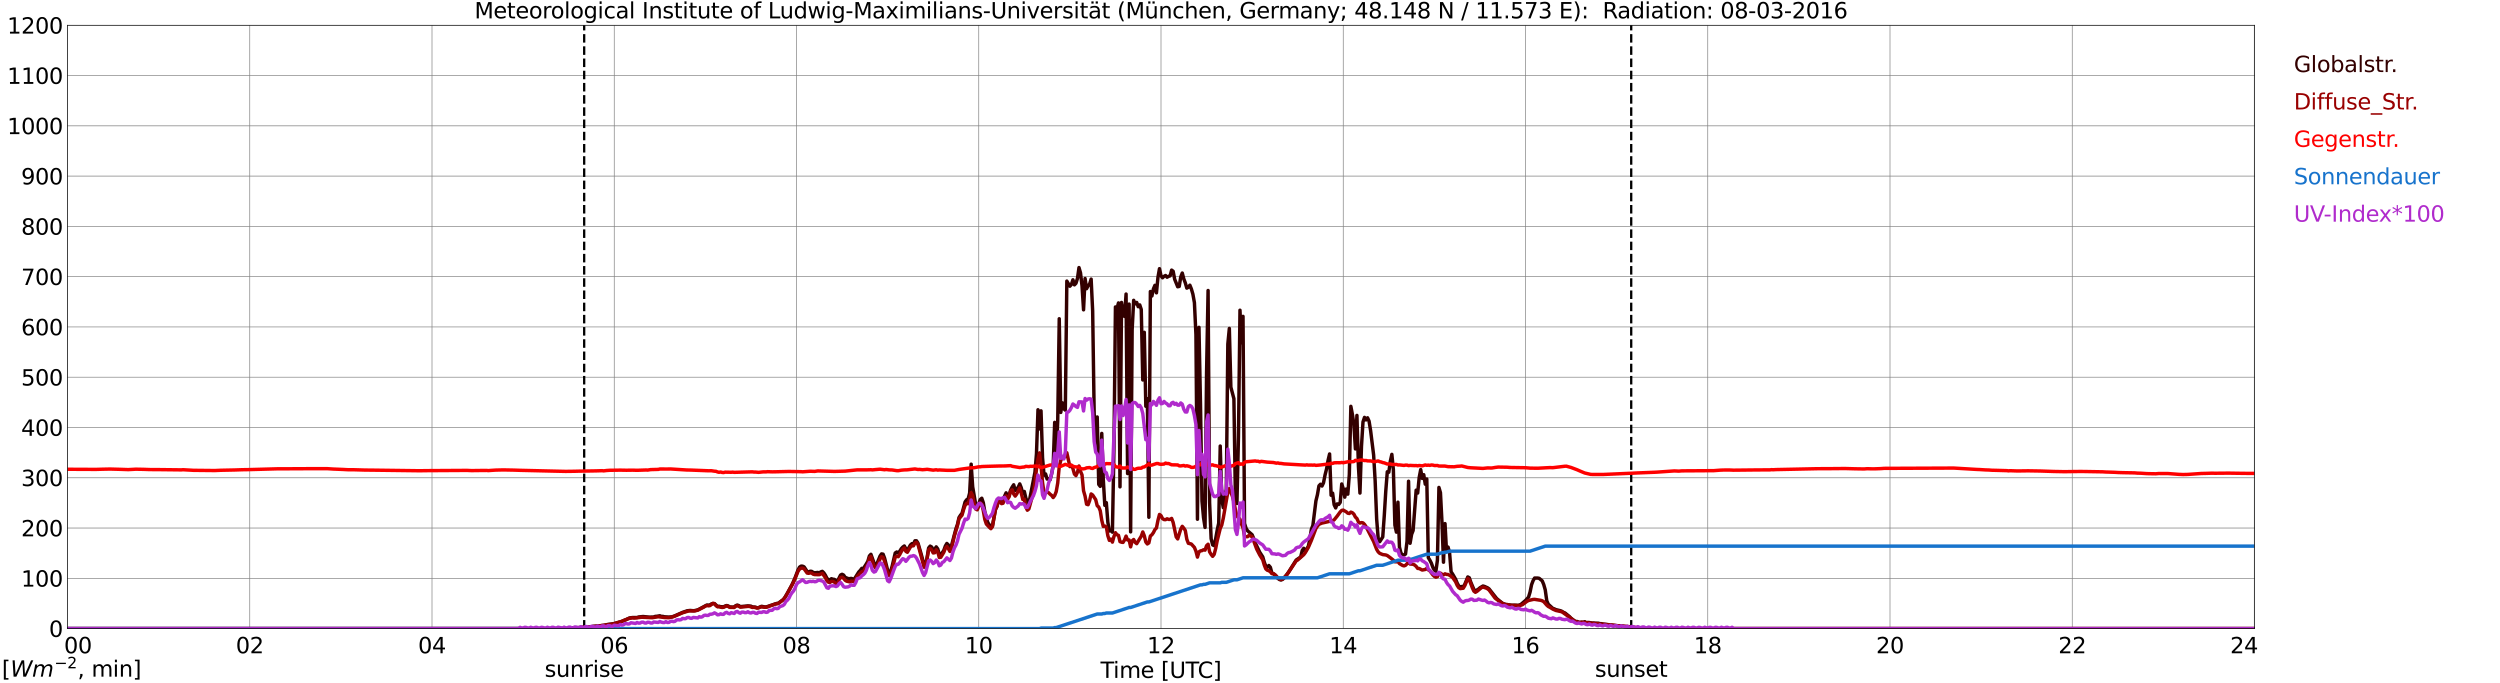 <?xml version="1.0" encoding="utf-8" standalone="no"?>
<!DOCTYPE svg PUBLIC "-//W3C//DTD SVG 1.1//EN"
  "http://www.w3.org/Graphics/SVG/1.1/DTD/svg11.dtd">
<svg xmlns:xlink="http://www.w3.org/1999/xlink" width="1085.4pt" height="296.64pt" viewBox="0 0 1085.4 296.64" xmlns="http://www.w3.org/2000/svg" version="1.1">
 <defs>
  <style type="text/css">*{stroke-linejoin: round; stroke-linecap: butt}</style>
 </defs>
 <g id="figure_1">
  <g id="patch_1">
   <path d="M 0 296.64 
L 1085.4 296.64 
L 1085.4 0 
L 0 0 
z
" style="fill: #ffffff"/>
  </g>
  <g id="axes_1">
   <g id="patch_2">
    <path d="M 29.306 272.909 
L 978.814 272.909 
L 978.814 10.976 
L 29.306 10.976 
z
" style="fill: #ffffff"/>
   </g>
   <g id="patch_3">
    <path d="M 978.814 272.909 
L 978.814 272.909 
L 978.814 10.976 
L 978.814 10.976 
z
" clip-path="url(#pa235517b0f)" style="fill: #d3d3d3; opacity: 0.25; stroke: #d3d3d3; stroke-linejoin: miter"/>
   </g>
   <g id="matplotlib.axis_1">
    <g id="xtick_1">
     <g id="line2d_1">
      <path d="M 29.306 272.909 
L 29.306 10.976 
" clip-path="url(#pa235517b0f)" style="fill: none; stroke: #808080; stroke-width: 0.3; stroke-linecap: square"/>
     </g>
     <g id="line2d_2"/>
     <g id="text_1">
      <!--    00 -->
      <g transform="translate(18.733 283.627) scale(0.095 -0.095)">
       <defs>
        <path id="DejaVuSans-20" transform="scale(0.016)"/>
        <path id="DejaVuSans-30" d="M 2034 4250 
Q 1547 4250 1301 3770 
Q 1056 3291 1056 2328 
Q 1056 1369 1301 889 
Q 1547 409 2034 409 
Q 2525 409 2770 889 
Q 3016 1369 3016 2328 
Q 3016 3291 2770 3770 
Q 2525 4250 2034 4250 
z
M 2034 4750 
Q 2819 4750 3233 4129 
Q 3647 3509 3647 2328 
Q 3647 1150 3233 529 
Q 2819 -91 2034 -91 
Q 1250 -91 836 529 
Q 422 1150 422 2328 
Q 422 3509 836 4129 
Q 1250 4750 2034 4750 
z
" transform="scale(0.016)"/>
       </defs>
       <use xlink:href="#DejaVuSans-20"/>
       <use xlink:href="#DejaVuSans-20" transform="translate(31.787 0)"/>
       <use xlink:href="#DejaVuSans-20" transform="translate(63.574 0)"/>
       <use xlink:href="#DejaVuSans-30" transform="translate(95.361 0)"/>
       <use xlink:href="#DejaVuSans-30" transform="translate(158.984 0)"/>
      </g>
     </g>
    </g>
    <g id="xtick_2">
     <g id="line2d_3">
      <path d="M 108.431 272.909 
L 108.431 10.976 
" clip-path="url(#pa235517b0f)" style="fill: none; stroke: #808080; stroke-width: 0.3; stroke-linecap: square"/>
     </g>
     <g id="line2d_4"/>
     <g id="text_2">
      <!-- 02 -->
      <g transform="translate(102.387 283.627) scale(0.095 -0.095)">
       <defs>
        <path id="DejaVuSans-32" d="M 1228 531 
L 3431 531 
L 3431 0 
L 469 0 
L 469 531 
Q 828 903 1448 1529 
Q 2069 2156 2228 2338 
Q 2531 2678 2651 2914 
Q 2772 3150 2772 3378 
Q 2772 3750 2511 3984 
Q 2250 4219 1831 4219 
Q 1534 4219 1204 4116 
Q 875 4013 500 3803 
L 500 4441 
Q 881 4594 1212 4672 
Q 1544 4750 1819 4750 
Q 2544 4750 2975 4387 
Q 3406 4025 3406 3419 
Q 3406 3131 3298 2873 
Q 3191 2616 2906 2266 
Q 2828 2175 2409 1742 
Q 1991 1309 1228 531 
z
" transform="scale(0.016)"/>
       </defs>
       <use xlink:href="#DejaVuSans-30"/>
       <use xlink:href="#DejaVuSans-32" transform="translate(63.623 0)"/>
      </g>
     </g>
    </g>
    <g id="xtick_3">
     <g id="line2d_5">
      <path d="M 187.557 272.909 
L 187.557 10.976 
" clip-path="url(#pa235517b0f)" style="fill: none; stroke: #808080; stroke-width: 0.3; stroke-linecap: square"/>
     </g>
     <g id="line2d_6"/>
     <g id="text_3">
      <!-- 04 -->
      <g transform="translate(181.513 283.627) scale(0.095 -0.095)">
       <defs>
        <path id="DejaVuSans-34" d="M 2419 4116 
L 825 1625 
L 2419 1625 
L 2419 4116 
z
M 2253 4666 
L 3047 4666 
L 3047 1625 
L 3713 1625 
L 3713 1100 
L 3047 1100 
L 3047 0 
L 2419 0 
L 2419 1100 
L 313 1100 
L 313 1709 
L 2253 4666 
z
" transform="scale(0.016)"/>
       </defs>
       <use xlink:href="#DejaVuSans-30"/>
       <use xlink:href="#DejaVuSans-34" transform="translate(63.623 0)"/>
      </g>
     </g>
    </g>
    <g id="xtick_4">
     <g id="line2d_7">
      <path d="M 266.683 272.909 
L 266.683 10.976 
" clip-path="url(#pa235517b0f)" style="fill: none; stroke: #808080; stroke-width: 0.3; stroke-linecap: square"/>
     </g>
     <g id="line2d_8"/>
     <g id="text_4">
      <!-- 06 -->
      <g transform="translate(260.638 283.627) scale(0.095 -0.095)">
       <defs>
        <path id="DejaVuSans-36" d="M 2113 2584 
Q 1688 2584 1439 2293 
Q 1191 2003 1191 1497 
Q 1191 994 1439 701 
Q 1688 409 2113 409 
Q 2538 409 2786 701 
Q 3034 994 3034 1497 
Q 3034 2003 2786 2293 
Q 2538 2584 2113 2584 
z
M 3366 4563 
L 3366 3988 
Q 3128 4100 2886 4159 
Q 2644 4219 2406 4219 
Q 1781 4219 1451 3797 
Q 1122 3375 1075 2522 
Q 1259 2794 1537 2939 
Q 1816 3084 2150 3084 
Q 2853 3084 3261 2657 
Q 3669 2231 3669 1497 
Q 3669 778 3244 343 
Q 2819 -91 2113 -91 
Q 1303 -91 875 529 
Q 447 1150 447 2328 
Q 447 3434 972 4092 
Q 1497 4750 2381 4750 
Q 2619 4750 2861 4703 
Q 3103 4656 3366 4563 
z
" transform="scale(0.016)"/>
       </defs>
       <use xlink:href="#DejaVuSans-30"/>
       <use xlink:href="#DejaVuSans-36" transform="translate(63.623 0)"/>
      </g>
     </g>
    </g>
    <g id="xtick_5">
     <g id="line2d_9">
      <path d="M 345.808 272.909 
L 345.808 10.976 
" clip-path="url(#pa235517b0f)" style="fill: none; stroke: #808080; stroke-width: 0.3; stroke-linecap: square"/>
     </g>
     <g id="line2d_10"/>
     <g id="text_5">
      <!-- 08 -->
      <g transform="translate(339.764 283.627) scale(0.095 -0.095)">
       <defs>
        <path id="DejaVuSans-38" d="M 2034 2216 
Q 1584 2216 1326 1975 
Q 1069 1734 1069 1313 
Q 1069 891 1326 650 
Q 1584 409 2034 409 
Q 2484 409 2743 651 
Q 3003 894 3003 1313 
Q 3003 1734 2745 1975 
Q 2488 2216 2034 2216 
z
M 1403 2484 
Q 997 2584 770 2862 
Q 544 3141 544 3541 
Q 544 4100 942 4425 
Q 1341 4750 2034 4750 
Q 2731 4750 3128 4425 
Q 3525 4100 3525 3541 
Q 3525 3141 3298 2862 
Q 3072 2584 2669 2484 
Q 3125 2378 3379 2068 
Q 3634 1759 3634 1313 
Q 3634 634 3220 271 
Q 2806 -91 2034 -91 
Q 1263 -91 848 271 
Q 434 634 434 1313 
Q 434 1759 690 2068 
Q 947 2378 1403 2484 
z
M 1172 3481 
Q 1172 3119 1398 2916 
Q 1625 2713 2034 2713 
Q 2441 2713 2670 2916 
Q 2900 3119 2900 3481 
Q 2900 3844 2670 4047 
Q 2441 4250 2034 4250 
Q 1625 4250 1398 4047 
Q 1172 3844 1172 3481 
z
" transform="scale(0.016)"/>
       </defs>
       <use xlink:href="#DejaVuSans-30"/>
       <use xlink:href="#DejaVuSans-38" transform="translate(63.623 0)"/>
      </g>
     </g>
    </g>
    <g id="xtick_6">
     <g id="line2d_11">
      <path d="M 424.934 272.909 
L 424.934 10.976 
" clip-path="url(#pa235517b0f)" style="fill: none; stroke: #808080; stroke-width: 0.3; stroke-linecap: square"/>
     </g>
     <g id="line2d_12"/>
     <g id="text_6">
      <!-- 10 -->
      <g transform="translate(418.89 283.627) scale(0.095 -0.095)">
       <defs>
        <path id="DejaVuSans-31" d="M 794 531 
L 1825 531 
L 1825 4091 
L 703 3866 
L 703 4441 
L 1819 4666 
L 2450 4666 
L 2450 531 
L 3481 531 
L 3481 0 
L 794 0 
L 794 531 
z
" transform="scale(0.016)"/>
       </defs>
       <use xlink:href="#DejaVuSans-31"/>
       <use xlink:href="#DejaVuSans-30" transform="translate(63.623 0)"/>
      </g>
     </g>
    </g>
    <g id="xtick_7">
     <g id="line2d_13">
      <path d="M 504.06 272.909 
L 504.06 10.976 
" clip-path="url(#pa235517b0f)" style="fill: none; stroke: #808080; stroke-width: 0.3; stroke-linecap: square"/>
     </g>
     <g id="line2d_14"/>
     <g id="text_7">
      <!-- 12 -->
      <g transform="translate(498.015 283.627) scale(0.095 -0.095)">
       <use xlink:href="#DejaVuSans-31"/>
       <use xlink:href="#DejaVuSans-32" transform="translate(63.623 0)"/>
      </g>
     </g>
    </g>
    <g id="xtick_8">
     <g id="line2d_15">
      <path d="M 583.185 272.909 
L 583.185 10.976 
" clip-path="url(#pa235517b0f)" style="fill: none; stroke: #808080; stroke-width: 0.3; stroke-linecap: square"/>
     </g>
     <g id="line2d_16"/>
     <g id="text_8">
      <!-- 14 -->
      <g transform="translate(577.141 283.627) scale(0.095 -0.095)">
       <use xlink:href="#DejaVuSans-31"/>
       <use xlink:href="#DejaVuSans-34" transform="translate(63.623 0)"/>
      </g>
     </g>
    </g>
    <g id="xtick_9">
     <g id="line2d_17">
      <path d="M 662.311 272.909 
L 662.311 10.976 
" clip-path="url(#pa235517b0f)" style="fill: none; stroke: #808080; stroke-width: 0.3; stroke-linecap: square"/>
     </g>
     <g id="line2d_18"/>
     <g id="text_9">
      <!-- 16 -->
      <g transform="translate(656.267 283.627) scale(0.095 -0.095)">
       <use xlink:href="#DejaVuSans-31"/>
       <use xlink:href="#DejaVuSans-36" transform="translate(63.623 0)"/>
      </g>
     </g>
    </g>
    <g id="xtick_10">
     <g id="line2d_19">
      <path d="M 741.437 272.909 
L 741.437 10.976 
" clip-path="url(#pa235517b0f)" style="fill: none; stroke: #808080; stroke-width: 0.3; stroke-linecap: square"/>
     </g>
     <g id="line2d_20"/>
     <g id="text_10">
      <!-- 18 -->
      <g transform="translate(735.392 283.627) scale(0.095 -0.095)">
       <use xlink:href="#DejaVuSans-31"/>
       <use xlink:href="#DejaVuSans-38" transform="translate(63.623 0)"/>
      </g>
     </g>
    </g>
    <g id="xtick_11">
     <g id="line2d_21">
      <path d="M 820.562 272.909 
L 820.562 10.976 
" clip-path="url(#pa235517b0f)" style="fill: none; stroke: #808080; stroke-width: 0.3; stroke-linecap: square"/>
     </g>
     <g id="line2d_22"/>
     <g id="text_11">
      <!-- 20 -->
      <g transform="translate(814.518 283.627) scale(0.095 -0.095)">
       <use xlink:href="#DejaVuSans-32"/>
       <use xlink:href="#DejaVuSans-30" transform="translate(63.623 0)"/>
      </g>
     </g>
    </g>
    <g id="xtick_12">
     <g id="line2d_23">
      <path d="M 899.688 272.909 
L 899.688 10.976 
" clip-path="url(#pa235517b0f)" style="fill: none; stroke: #808080; stroke-width: 0.3; stroke-linecap: square"/>
     </g>
     <g id="line2d_24"/>
     <g id="text_12">
      <!-- 22 -->
      <g transform="translate(893.644 283.627) scale(0.095 -0.095)">
       <use xlink:href="#DejaVuSans-32"/>
       <use xlink:href="#DejaVuSans-32" transform="translate(63.623 0)"/>
      </g>
     </g>
    </g>
    <g id="xtick_13">
     <g id="line2d_25">
      <path d="M 978.814 272.909 
L 978.814 10.976 
" clip-path="url(#pa235517b0f)" style="fill: none; stroke: #808080; stroke-width: 0.3; stroke-linecap: square"/>
     </g>
     <g id="line2d_26"/>
     <g id="text_13">
      <!-- 24    -->
      <g transform="translate(968.241 283.627) scale(0.095 -0.095)">
       <use xlink:href="#DejaVuSans-32"/>
       <use xlink:href="#DejaVuSans-34" transform="translate(63.623 0)"/>
       <use xlink:href="#DejaVuSans-20" transform="translate(127.246 0)"/>
       <use xlink:href="#DejaVuSans-20" transform="translate(159.033 0)"/>
       <use xlink:href="#DejaVuSans-20" transform="translate(190.82 0)"/>
      </g>
     </g>
    </g>
    <g id="text_14">
     <!-- Time [UTC] -->
     <g transform="translate(477.806 294.322) scale(0.095 -0.095)">
      <defs>
       <path id="DejaVuSans-54" d="M -19 4666 
L 3928 4666 
L 3928 4134 
L 2272 4134 
L 2272 0 
L 1638 0 
L 1638 4134 
L -19 4134 
L -19 4666 
z
" transform="scale(0.016)"/>
       <path id="DejaVuSans-69" d="M 603 3500 
L 1178 3500 
L 1178 0 
L 603 0 
L 603 3500 
z
M 603 4863 
L 1178 4863 
L 1178 4134 
L 603 4134 
L 603 4863 
z
" transform="scale(0.016)"/>
       <path id="DejaVuSans-6d" d="M 3328 2828 
Q 3544 3216 3844 3400 
Q 4144 3584 4550 3584 
Q 5097 3584 5394 3201 
Q 5691 2819 5691 2113 
L 5691 0 
L 5113 0 
L 5113 2094 
Q 5113 2597 4934 2840 
Q 4756 3084 4391 3084 
Q 3944 3084 3684 2787 
Q 3425 2491 3425 1978 
L 3425 0 
L 2847 0 
L 2847 2094 
Q 2847 2600 2669 2842 
Q 2491 3084 2119 3084 
Q 1678 3084 1418 2786 
Q 1159 2488 1159 1978 
L 1159 0 
L 581 0 
L 581 3500 
L 1159 3500 
L 1159 2956 
Q 1356 3278 1631 3431 
Q 1906 3584 2284 3584 
Q 2666 3584 2933 3390 
Q 3200 3197 3328 2828 
z
" transform="scale(0.016)"/>
       <path id="DejaVuSans-65" d="M 3597 1894 
L 3597 1613 
L 953 1613 
Q 991 1019 1311 708 
Q 1631 397 2203 397 
Q 2534 397 2845 478 
Q 3156 559 3463 722 
L 3463 178 
Q 3153 47 2828 -22 
Q 2503 -91 2169 -91 
Q 1331 -91 842 396 
Q 353 884 353 1716 
Q 353 2575 817 3079 
Q 1281 3584 2069 3584 
Q 2775 3584 3186 3129 
Q 3597 2675 3597 1894 
z
M 3022 2063 
Q 3016 2534 2758 2815 
Q 2500 3097 2075 3097 
Q 1594 3097 1305 2825 
Q 1016 2553 972 2059 
L 3022 2063 
z
" transform="scale(0.016)"/>
       <path id="DejaVuSans-5b" d="M 550 4863 
L 1875 4863 
L 1875 4416 
L 1125 4416 
L 1125 -397 
L 1875 -397 
L 1875 -844 
L 550 -844 
L 550 4863 
z
" transform="scale(0.016)"/>
       <path id="DejaVuSans-55" d="M 556 4666 
L 1191 4666 
L 1191 1831 
Q 1191 1081 1462 751 
Q 1734 422 2344 422 
Q 2950 422 3222 751 
Q 3494 1081 3494 1831 
L 3494 4666 
L 4128 4666 
L 4128 1753 
Q 4128 841 3676 375 
Q 3225 -91 2344 -91 
Q 1459 -91 1007 375 
Q 556 841 556 1753 
L 556 4666 
z
" transform="scale(0.016)"/>
       <path id="DejaVuSans-43" d="M 4122 4306 
L 4122 3641 
Q 3803 3938 3442 4084 
Q 3081 4231 2675 4231 
Q 1875 4231 1450 3742 
Q 1025 3253 1025 2328 
Q 1025 1406 1450 917 
Q 1875 428 2675 428 
Q 3081 428 3442 575 
Q 3803 722 4122 1019 
L 4122 359 
Q 3791 134 3420 21 
Q 3050 -91 2638 -91 
Q 1578 -91 968 557 
Q 359 1206 359 2328 
Q 359 3453 968 4101 
Q 1578 4750 2638 4750 
Q 3056 4750 3426 4639 
Q 3797 4528 4122 4306 
z
" transform="scale(0.016)"/>
       <path id="DejaVuSans-5d" d="M 1947 4863 
L 1947 -844 
L 622 -844 
L 622 -397 
L 1369 -397 
L 1369 4416 
L 622 4416 
L 622 4863 
L 1947 4863 
z
" transform="scale(0.016)"/>
      </defs>
      <use xlink:href="#DejaVuSans-54"/>
      <use xlink:href="#DejaVuSans-69" transform="translate(57.959 0)"/>
      <use xlink:href="#DejaVuSans-6d" transform="translate(85.742 0)"/>
      <use xlink:href="#DejaVuSans-65" transform="translate(183.154 0)"/>
      <use xlink:href="#DejaVuSans-20" transform="translate(244.678 0)"/>
      <use xlink:href="#DejaVuSans-5b" transform="translate(276.465 0)"/>
      <use xlink:href="#DejaVuSans-55" transform="translate(315.479 0)"/>
      <use xlink:href="#DejaVuSans-54" transform="translate(388.672 0)"/>
      <use xlink:href="#DejaVuSans-43" transform="translate(443.881 0)"/>
      <use xlink:href="#DejaVuSans-5d" transform="translate(513.705 0)"/>
     </g>
    </g>
   </g>
   <g id="matplotlib.axis_2">
    <g id="ytick_1">
     <g id="line2d_27">
      <path d="M 29.306 272.909 
L 978.814 272.909 
" clip-path="url(#pa235517b0f)" style="fill: none; stroke: #808080; stroke-width: 0.3; stroke-linecap: square"/>
     </g>
     <g id="line2d_28"/>
     <g id="text_15">
      <!-- 0 -->
      <g transform="translate(21.261 276.518) scale(0.095 -0.095)">
       <use xlink:href="#DejaVuSans-30"/>
      </g>
     </g>
    </g>
    <g id="ytick_2">
     <g id="line2d_29">
      <path d="M 29.306 251.081 
L 978.814 251.081 
" clip-path="url(#pa235517b0f)" style="fill: none; stroke: #808080; stroke-width: 0.3; stroke-linecap: square"/>
     </g>
     <g id="line2d_30"/>
     <g id="text_16">
      <!-- 100 -->
      <g transform="translate(9.173 254.69) scale(0.095 -0.095)">
       <use xlink:href="#DejaVuSans-31"/>
       <use xlink:href="#DejaVuSans-30" transform="translate(63.623 0)"/>
       <use xlink:href="#DejaVuSans-30" transform="translate(127.246 0)"/>
      </g>
     </g>
    </g>
    <g id="ytick_3">
     <g id="line2d_31">
      <path d="M 29.306 229.253 
L 978.814 229.253 
" clip-path="url(#pa235517b0f)" style="fill: none; stroke: #808080; stroke-width: 0.3; stroke-linecap: square"/>
     </g>
     <g id="line2d_32"/>
     <g id="text_17">
      <!-- 200 -->
      <g transform="translate(9.173 232.863) scale(0.095 -0.095)">
       <use xlink:href="#DejaVuSans-32"/>
       <use xlink:href="#DejaVuSans-30" transform="translate(63.623 0)"/>
       <use xlink:href="#DejaVuSans-30" transform="translate(127.246 0)"/>
      </g>
     </g>
    </g>
    <g id="ytick_4">
     <g id="line2d_33">
      <path d="M 29.306 207.426 
L 978.814 207.426 
" clip-path="url(#pa235517b0f)" style="fill: none; stroke: #808080; stroke-width: 0.3; stroke-linecap: square"/>
     </g>
     <g id="line2d_34"/>
     <g id="text_18">
      <!-- 300 -->
      <g transform="translate(9.173 211.035) scale(0.095 -0.095)">
       <defs>
        <path id="DejaVuSans-33" d="M 2597 2516 
Q 3050 2419 3304 2112 
Q 3559 1806 3559 1356 
Q 3559 666 3084 287 
Q 2609 -91 1734 -91 
Q 1441 -91 1130 -33 
Q 819 25 488 141 
L 488 750 
Q 750 597 1062 519 
Q 1375 441 1716 441 
Q 2309 441 2620 675 
Q 2931 909 2931 1356 
Q 2931 1769 2642 2001 
Q 2353 2234 1838 2234 
L 1294 2234 
L 1294 2753 
L 1863 2753 
Q 2328 2753 2575 2939 
Q 2822 3125 2822 3475 
Q 2822 3834 2567 4026 
Q 2313 4219 1838 4219 
Q 1578 4219 1281 4162 
Q 984 4106 628 3988 
L 628 4550 
Q 988 4650 1302 4700 
Q 1616 4750 1894 4750 
Q 2613 4750 3031 4423 
Q 3450 4097 3450 3541 
Q 3450 3153 3228 2886 
Q 3006 2619 2597 2516 
z
" transform="scale(0.016)"/>
       </defs>
       <use xlink:href="#DejaVuSans-33"/>
       <use xlink:href="#DejaVuSans-30" transform="translate(63.623 0)"/>
       <use xlink:href="#DejaVuSans-30" transform="translate(127.246 0)"/>
      </g>
     </g>
    </g>
    <g id="ytick_5">
     <g id="line2d_35">
      <path d="M 29.306 185.598 
L 978.814 185.598 
" clip-path="url(#pa235517b0f)" style="fill: none; stroke: #808080; stroke-width: 0.3; stroke-linecap: square"/>
     </g>
     <g id="line2d_36"/>
     <g id="text_19">
      <!-- 400 -->
      <g transform="translate(9.173 189.207) scale(0.095 -0.095)">
       <use xlink:href="#DejaVuSans-34"/>
       <use xlink:href="#DejaVuSans-30" transform="translate(63.623 0)"/>
       <use xlink:href="#DejaVuSans-30" transform="translate(127.246 0)"/>
      </g>
     </g>
    </g>
    <g id="ytick_6">
     <g id="line2d_37">
      <path d="M 29.306 163.77 
L 978.814 163.77 
" clip-path="url(#pa235517b0f)" style="fill: none; stroke: #808080; stroke-width: 0.3; stroke-linecap: square"/>
     </g>
     <g id="line2d_38"/>
     <g id="text_20">
      <!-- 500 -->
      <g transform="translate(9.173 167.379) scale(0.095 -0.095)">
       <defs>
        <path id="DejaVuSans-35" d="M 691 4666 
L 3169 4666 
L 3169 4134 
L 1269 4134 
L 1269 2991 
Q 1406 3038 1543 3061 
Q 1681 3084 1819 3084 
Q 2600 3084 3056 2656 
Q 3513 2228 3513 1497 
Q 3513 744 3044 326 
Q 2575 -91 1722 -91 
Q 1428 -91 1123 -41 
Q 819 9 494 109 
L 494 744 
Q 775 591 1075 516 
Q 1375 441 1709 441 
Q 2250 441 2565 725 
Q 2881 1009 2881 1497 
Q 2881 1984 2565 2268 
Q 2250 2553 1709 2553 
Q 1456 2553 1204 2497 
Q 953 2441 691 2322 
L 691 4666 
z
" transform="scale(0.016)"/>
       </defs>
       <use xlink:href="#DejaVuSans-35"/>
       <use xlink:href="#DejaVuSans-30" transform="translate(63.623 0)"/>
       <use xlink:href="#DejaVuSans-30" transform="translate(127.246 0)"/>
      </g>
     </g>
    </g>
    <g id="ytick_7">
     <g id="line2d_39">
      <path d="M 29.306 141.942 
L 978.814 141.942 
" clip-path="url(#pa235517b0f)" style="fill: none; stroke: #808080; stroke-width: 0.3; stroke-linecap: square"/>
     </g>
     <g id="line2d_40"/>
     <g id="text_21">
      <!-- 600 -->
      <g transform="translate(9.173 145.551) scale(0.095 -0.095)">
       <use xlink:href="#DejaVuSans-36"/>
       <use xlink:href="#DejaVuSans-30" transform="translate(63.623 0)"/>
       <use xlink:href="#DejaVuSans-30" transform="translate(127.246 0)"/>
      </g>
     </g>
    </g>
    <g id="ytick_8">
     <g id="line2d_41">
      <path d="M 29.306 120.114 
L 978.814 120.114 
" clip-path="url(#pa235517b0f)" style="fill: none; stroke: #808080; stroke-width: 0.3; stroke-linecap: square"/>
     </g>
     <g id="line2d_42"/>
     <g id="text_22">
      <!-- 700 -->
      <g transform="translate(9.173 123.724) scale(0.095 -0.095)">
       <defs>
        <path id="DejaVuSans-37" d="M 525 4666 
L 3525 4666 
L 3525 4397 
L 1831 0 
L 1172 0 
L 2766 4134 
L 525 4134 
L 525 4666 
z
" transform="scale(0.016)"/>
       </defs>
       <use xlink:href="#DejaVuSans-37"/>
       <use xlink:href="#DejaVuSans-30" transform="translate(63.623 0)"/>
       <use xlink:href="#DejaVuSans-30" transform="translate(127.246 0)"/>
      </g>
     </g>
    </g>
    <g id="ytick_9">
     <g id="line2d_43">
      <path d="M 29.306 98.287 
L 978.814 98.287 
" clip-path="url(#pa235517b0f)" style="fill: none; stroke: #808080; stroke-width: 0.3; stroke-linecap: square"/>
     </g>
     <g id="line2d_44"/>
     <g id="text_23">
      <!-- 800 -->
      <g transform="translate(9.173 101.896) scale(0.095 -0.095)">
       <use xlink:href="#DejaVuSans-38"/>
       <use xlink:href="#DejaVuSans-30" transform="translate(63.623 0)"/>
       <use xlink:href="#DejaVuSans-30" transform="translate(127.246 0)"/>
      </g>
     </g>
    </g>
    <g id="ytick_10">
     <g id="line2d_45">
      <path d="M 29.306 76.459 
L 978.814 76.459 
" clip-path="url(#pa235517b0f)" style="fill: none; stroke: #808080; stroke-width: 0.3; stroke-linecap: square"/>
     </g>
     <g id="line2d_46"/>
     <g id="text_24">
      <!-- 900 -->
      <g transform="translate(9.173 80.068) scale(0.095 -0.095)">
       <defs>
        <path id="DejaVuSans-39" d="M 703 97 
L 703 672 
Q 941 559 1184 500 
Q 1428 441 1663 441 
Q 2288 441 2617 861 
Q 2947 1281 2994 2138 
Q 2813 1869 2534 1725 
Q 2256 1581 1919 1581 
Q 1219 1581 811 2004 
Q 403 2428 403 3163 
Q 403 3881 828 4315 
Q 1253 4750 1959 4750 
Q 2769 4750 3195 4129 
Q 3622 3509 3622 2328 
Q 3622 1225 3098 567 
Q 2575 -91 1691 -91 
Q 1453 -91 1209 -44 
Q 966 3 703 97 
z
M 1959 2075 
Q 2384 2075 2632 2365 
Q 2881 2656 2881 3163 
Q 2881 3666 2632 3958 
Q 2384 4250 1959 4250 
Q 1534 4250 1286 3958 
Q 1038 3666 1038 3163 
Q 1038 2656 1286 2365 
Q 1534 2075 1959 2075 
z
" transform="scale(0.016)"/>
       </defs>
       <use xlink:href="#DejaVuSans-39"/>
       <use xlink:href="#DejaVuSans-30" transform="translate(63.623 0)"/>
       <use xlink:href="#DejaVuSans-30" transform="translate(127.246 0)"/>
      </g>
     </g>
    </g>
    <g id="ytick_11">
     <g id="line2d_47">
      <path d="M 29.306 54.631 
L 978.814 54.631 
" clip-path="url(#pa235517b0f)" style="fill: none; stroke: #808080; stroke-width: 0.3; stroke-linecap: square"/>
     </g>
     <g id="line2d_48"/>
     <g id="text_25">
      <!-- 1000 -->
      <g transform="translate(3.128 58.24) scale(0.095 -0.095)">
       <use xlink:href="#DejaVuSans-31"/>
       <use xlink:href="#DejaVuSans-30" transform="translate(63.623 0)"/>
       <use xlink:href="#DejaVuSans-30" transform="translate(127.246 0)"/>
       <use xlink:href="#DejaVuSans-30" transform="translate(190.869 0)"/>
      </g>
     </g>
    </g>
    <g id="ytick_12">
     <g id="line2d_49">
      <path d="M 29.306 32.803 
L 978.814 32.803 
" clip-path="url(#pa235517b0f)" style="fill: none; stroke: #808080; stroke-width: 0.3; stroke-linecap: square"/>
     </g>
     <g id="line2d_50"/>
     <g id="text_26">
      <!-- 1100 -->
      <g transform="translate(3.128 36.413) scale(0.095 -0.095)">
       <use xlink:href="#DejaVuSans-31"/>
       <use xlink:href="#DejaVuSans-31" transform="translate(63.623 0)"/>
       <use xlink:href="#DejaVuSans-30" transform="translate(127.246 0)"/>
       <use xlink:href="#DejaVuSans-30" transform="translate(190.869 0)"/>
      </g>
     </g>
    </g>
    <g id="ytick_13">
     <g id="line2d_51">
      <path d="M 29.306 10.976 
L 978.814 10.976 
" clip-path="url(#pa235517b0f)" style="fill: none; stroke: #808080; stroke-width: 0.3; stroke-linecap: square"/>
     </g>
     <g id="line2d_52"/>
     <g id="text_27">
      <!-- 1200 -->
      <g transform="translate(3.128 14.585) scale(0.095 -0.095)">
       <use xlink:href="#DejaVuSans-31"/>
       <use xlink:href="#DejaVuSans-32" transform="translate(63.623 0)"/>
       <use xlink:href="#DejaVuSans-30" transform="translate(127.246 0)"/>
       <use xlink:href="#DejaVuSans-30" transform="translate(190.869 0)"/>
      </g>
     </g>
    </g>
   </g>
   <g id="line2d_53">
    <path d="M 253.627 272.909 
L 253.627 10.976 
" clip-path="url(#pa235517b0f)" style="fill: none; stroke-dasharray: 3.7,1.6; stroke-dashoffset: 0; stroke: #000000"/>
   </g>
   <g id="line2d_54">
    <path d="M 708.204 272.909 
L 708.204 10.976 
" clip-path="url(#pa235517b0f)" style="fill: none; stroke-dasharray: 3.7,1.6; stroke-dashoffset: 0; stroke: #000000"/>
   </g>
   <g id="line2d_55">
    <path d="M 29.306 272.909 
L 246.242 272.909 
L 246.901 272.704 
L 255.473 272.23 
L 256.792 272.112 
L 257.451 271.935 
L 260.089 271.756 
L 261.408 271.549 
L 262.067 271.521 
L 264.045 271.075 
L 265.364 270.927 
L 266.683 270.719 
L 269.98 269.772 
L 272.617 268.648 
L 273.277 268.292 
L 274.595 268.113 
L 276.573 268.113 
L 277.233 267.878 
L 278.552 267.729 
L 279.211 267.67 
L 281.849 267.936 
L 283.167 267.906 
L 283.827 267.878 
L 284.486 267.611 
L 285.145 267.581 
L 286.464 267.345 
L 287.124 267.611 
L 287.783 267.611 
L 288.442 267.788 
L 290.42 267.906 
L 291.739 267.819 
L 293.058 267.345 
L 296.355 265.863 
L 297.674 265.42 
L 298.333 265.182 
L 299.652 265.033 
L 300.971 265.151 
L 301.63 265.092 
L 302.949 264.798 
L 306.905 262.665 
L 307.564 262.724 
L 308.224 262.634 
L 308.883 262.191 
L 309.543 262.043 
L 310.202 262.071 
L 311.521 263.287 
L 312.18 263.198 
L 312.839 263.405 
L 314.158 263.464 
L 314.818 263.108 
L 315.477 262.901 
L 316.136 263.08 
L 316.796 263.494 
L 318.114 263.582 
L 318.774 263.494 
L 319.433 262.96 
L 320.093 262.693 
L 320.752 262.931 
L 321.411 263.374 
L 324.708 263.049 
L 326.027 263.167 
L 326.686 263.523 
L 328.005 263.582 
L 328.665 263.909 
L 329.324 263.82 
L 330.643 263.228 
L 331.961 263.494 
L 332.621 263.523 
L 333.94 263.08 
L 337.236 261.984 
L 337.896 261.895 
L 339.874 260.474 
L 340.533 259.762 
L 341.852 257.54 
L 343.83 253.897 
L 345.149 250.965 
L 346.468 247.471 
L 347.127 246.227 
L 347.787 245.783 
L 348.446 245.812 
L 349.105 246.109 
L 350.424 248.123 
L 351.083 248.331 
L 351.743 248.003 
L 352.402 248.062 
L 353.062 248.508 
L 353.721 248.684 
L 355.04 248.538 
L 355.699 248.715 
L 356.359 248.3 
L 357.018 248.062 
L 357.677 248.715 
L 358.337 249.721 
L 358.996 251.024 
L 359.655 251.736 
L 360.315 251.705 
L 360.974 251.262 
L 361.634 251.47 
L 362.293 251.559 
L 362.952 252.179 
L 363.612 252.327 
L 364.93 249.662 
L 365.59 249.337 
L 366.249 249.662 
L 366.909 250.64 
L 368.227 251.203 
L 368.887 251.232 
L 369.546 251.114 
L 370.865 251.498 
L 372.843 248.331 
L 373.502 247.648 
L 374.162 246.759 
L 374.821 246.879 
L 376.14 244.806 
L 376.799 243.651 
L 377.459 241.37 
L 378.118 240.658 
L 379.437 244.332 
L 380.096 245.22 
L 380.756 244.716 
L 382.074 241.429 
L 382.734 240.481 
L 383.393 240.599 
L 384.053 242.348 
L 385.371 247.56 
L 386.031 248.656 
L 386.69 248.034 
L 387.349 245.783 
L 388.668 240.097 
L 389.328 239.652 
L 389.987 240.126 
L 390.646 239.296 
L 391.306 238.231 
L 391.965 237.519 
L 392.624 237.046 
L 393.284 238.29 
L 393.943 238.971 
L 395.262 236.631 
L 395.921 236.04 
L 396.581 236.216 
L 397.24 234.795 
L 397.899 234.795 
L 398.559 235.832 
L 399.878 240.364 
L 401.196 245.22 
L 401.856 245.279 
L 402.515 242.02 
L 403.175 237.904 
L 403.834 237.105 
L 404.493 237.489 
L 405.153 238.733 
L 405.812 238.497 
L 406.471 237.43 
L 407.131 238.318 
L 407.79 240.63 
L 408.45 240.955 
L 409.768 238.94 
L 410.428 237.076 
L 411.087 235.95 
L 411.746 236.601 
L 412.406 237.757 
L 413.065 237.046 
L 415.043 229.524 
L 415.703 227.627 
L 416.362 224.696 
L 417.022 223.659 
L 417.681 222.86 
L 419 217.942 
L 419.659 216.995 
L 420.318 216.611 
L 420.978 214.063 
L 421.637 201.534 
L 422.297 211.368 
L 423.615 219.068 
L 424.275 220.105 
L 424.934 218.743 
L 425.593 216.877 
L 426.253 216.314 
L 426.912 218.27 
L 427.572 222.238 
L 428.89 226.946 
L 429.55 227.865 
L 430.209 228.516 
L 430.869 228.367 
L 432.187 221.26 
L 432.847 219.898 
L 433.506 217.32 
L 434.165 217.44 
L 434.825 218.149 
L 435.484 217.942 
L 436.144 215.425 
L 436.803 213.974 
L 437.462 215.781 
L 438.122 215.1 
L 438.781 212.73 
L 439.44 211.485 
L 440.1 210.479 
L 440.759 212.937 
L 442.078 211.544 
L 442.737 210.095 
L 443.397 211.782 
L 444.056 214.358 
L 444.716 213.382 
L 445.375 216.224 
L 446.034 217.855 
L 446.694 218.536 
L 449.331 205.029 
L 449.991 197.062 
L 450.65 177.901 
L 451.309 186.222 
L 451.969 178.375 
L 452.628 198.78 
L 453.287 206.332 
L 453.947 205.771 
L 454.606 207.991 
L 455.266 207.814 
L 455.925 208.257 
L 456.584 205.681 
L 457.244 202.187 
L 457.903 183.38 
L 458.563 199.343 
L 459.222 182.551 
L 459.881 138.391 
L 460.541 179.056 
L 461.2 174.88 
L 461.859 177.487 
L 462.519 178.078 
L 463.178 122.042 
L 464.497 124.264 
L 465.156 123.524 
L 465.816 121.481 
L 466.475 123.672 
L 467.134 122.991 
L 467.794 120.859 
L 468.453 116.179 
L 469.113 118.488 
L 469.772 124.146 
L 470.431 134.512 
L 471.091 120.918 
L 471.75 125.331 
L 472.409 124.087 
L 473.069 123.345 
L 473.728 121.184 
L 474.388 135.014 
L 475.047 179.619 
L 475.706 192.236 
L 476.366 181.04 
L 477.025 210.302 
L 477.685 211.16 
L 478.344 188.178 
L 479.003 208.139 
L 479.663 219.394 
L 480.322 218.239 
L 480.981 226.739 
L 481.641 230.53 
L 482.3 230.323 
L 482.96 231.034 
L 483.619 195.582 
L 484.278 133.268 
L 484.938 134.008 
L 485.597 131.519 
L 486.256 211.368 
L 486.916 131.312 
L 487.575 135.695 
L 488.235 137.385 
L 488.894 127.669 
L 489.553 205.592 
L 490.213 132.024 
L 490.872 230.914 
L 491.532 143.13 
L 492.191 130.395 
L 492.85 131.934 
L 493.51 131.312 
L 494.169 133.15 
L 494.828 132.379 
L 495.488 134.364 
L 496.147 164.957 
L 496.807 144.284 
L 497.466 176.391 
L 498.125 173.073 
L 498.785 224.578 
L 499.444 126.573 
L 500.103 128.499 
L 500.763 125.449 
L 501.422 123.88 
L 502.082 127.136 
L 502.741 120.414 
L 503.4 116.653 
L 504.06 119.732 
L 504.719 120.593 
L 505.379 119.97 
L 506.038 119.615 
L 506.697 120.355 
L 507.357 119.97 
L 508.016 119.763 
L 508.675 117.275 
L 509.335 117.779 
L 509.994 121.243 
L 511.313 124.502 
L 511.972 124.353 
L 512.632 120.237 
L 513.291 118.547 
L 513.95 121.066 
L 514.61 122.812 
L 515.269 125.093 
L 515.929 124.738 
L 516.588 123.821 
L 517.247 125.449 
L 517.907 127.73 
L 518.566 131.402 
L 519.226 145.262 
L 519.885 225.436 
L 520.544 142.123 
L 521.204 175.62 
L 521.863 217.558 
L 522.522 224.724 
L 523.182 228.989 
L 523.841 161.847 
L 524.501 126.13 
L 525.16 218.208 
L 525.819 233.848 
L 526.479 236.572 
L 527.138 236.897 
L 527.797 233.907 
L 528.457 230.146 
L 529.116 227.153 
L 529.776 193.657 
L 530.435 216.759 
L 531.094 220.43 
L 532.413 212.435 
L 533.073 149.379 
L 533.732 142.597 
L 534.391 168.096 
L 535.71 173.104 
L 536.369 216.611 
L 537.029 218.595 
L 537.688 189.599 
L 538.348 134.689 
L 539.007 148.846 
L 539.666 137.354 
L 540.326 227.271 
L 540.985 229.345 
L 541.644 230.441 
L 543.623 232.159 
L 544.282 233.759 
L 544.941 235.653 
L 546.919 239.742 
L 548.238 241.785 
L 548.898 244.094 
L 549.557 245.812 
L 550.216 246.316 
L 550.876 245.517 
L 551.535 246.285 
L 552.195 248.774 
L 552.854 249.13 
L 553.513 249.662 
L 554.832 251.144 
L 555.491 251.618 
L 556.151 251.825 
L 556.81 251.559 
L 557.47 251.024 
L 559.448 248.418 
L 562.745 243.147 
L 564.063 242.258 
L 564.723 241.754 
L 565.382 238.971 
L 566.042 238.052 
L 566.701 239.445 
L 568.02 237.164 
L 568.679 234.143 
L 569.338 229.79 
L 569.998 228.131 
L 571.317 217.468 
L 571.976 214.773 
L 572.635 210.925 
L 573.295 210.241 
L 573.954 211.012 
L 574.613 209.621 
L 575.273 206.245 
L 575.932 203.608 
L 576.592 199.875 
L 577.251 197.092 
L 577.91 215.011 
L 578.57 214.122 
L 579.229 219.127 
L 579.889 220.52 
L 580.548 218.772 
L 581.207 219.01 
L 581.867 218.121 
L 582.526 210.123 
L 583.185 212.138 
L 583.845 215.84 
L 584.504 212.315 
L 585.164 214.537 
L 585.823 206.066 
L 586.482 176.419 
L 587.142 179.855 
L 587.801 184.238 
L 588.46 194.901 
L 589.12 180.359 
L 589.779 202.571 
L 590.439 214.063 
L 591.098 193.774 
L 591.757 183.201 
L 592.417 181.217 
L 593.076 182.313 
L 593.736 181.396 
L 594.395 182.847 
L 595.054 186.903 
L 596.373 197.538 
L 597.032 208.731 
L 597.692 225.377 
L 598.351 233.759 
L 599.011 235.18 
L 600.329 233.136 
L 600.989 223.984 
L 601.648 213.203 
L 602.307 204.821 
L 602.967 205.029 
L 603.626 200.231 
L 604.286 197.269 
L 604.945 203.846 
L 605.604 227.983 
L 606.264 231.034 
L 606.923 218.032 
L 607.582 237.461 
L 608.242 240.126 
L 608.901 240.837 
L 609.561 240.955 
L 610.22 240.54 
L 610.879 234.972 
L 611.539 208.938 
L 612.198 235.861 
L 612.858 232.01 
L 613.517 230.323 
L 614.836 212.819 
L 615.495 214.063 
L 616.154 207.34 
L 616.814 203.874 
L 617.473 207.696 
L 618.133 206.096 
L 618.792 210.213 
L 619.451 207.962 
L 620.111 242.11 
L 620.77 243.177 
L 621.429 244.48 
L 622.089 246.316 
L 622.748 247.53 
L 623.408 248.034 
L 624.067 243.206 
L 624.726 211.634 
L 625.386 213.915 
L 626.045 226.649 
L 626.705 244.094 
L 627.364 227.33 
L 628.023 239.445 
L 628.683 237.519 
L 629.342 239.918 
L 630.001 248.241 
L 630.661 249.219 
L 631.98 251.498 
L 632.639 253.128 
L 633.298 254.342 
L 633.958 254.816 
L 634.617 254.639 
L 635.276 254.787 
L 635.936 253.751 
L 637.255 250.492 
L 637.914 250.847 
L 638.573 252.801 
L 639.892 255.912 
L 640.552 256.593 
L 641.87 255.794 
L 642.53 255.2 
L 643.848 254.432 
L 644.508 254.608 
L 645.827 255.2 
L 646.486 255.676 
L 649.783 259.851 
L 651.102 260.947 
L 652.42 261.984 
L 653.739 262.427 
L 656.377 262.752 
L 657.695 262.724 
L 659.014 262.783 
L 659.674 262.665 
L 660.333 262.399 
L 662.311 260.709 
L 663.63 259.258 
L 664.289 257.066 
L 664.949 253.838 
L 665.608 252.092 
L 666.267 250.965 
L 667.586 250.965 
L 668.246 251.083 
L 669.564 252.179 
L 670.224 253.779 
L 670.883 256.091 
L 671.542 260.827 
L 672.202 262.338 
L 674.18 264.145 
L 674.839 264.352 
L 675.499 264.678 
L 677.477 265.151 
L 678.136 265.42 
L 678.796 265.863 
L 679.455 266.129 
L 681.433 267.729 
L 682.092 268.441 
L 684.071 269.89 
L 684.73 269.803 
L 685.389 270.159 
L 686.049 270.246 
L 686.708 270.097 
L 687.368 270.187 
L 688.027 269.921 
L 688.686 270.366 
L 689.346 270.246 
L 690.005 270.276 
L 691.324 270.512 
L 691.983 270.484 
L 692.643 270.573 
L 693.961 270.573 
L 694.621 270.75 
L 695.28 270.781 
L 695.939 270.927 
L 697.258 271.075 
L 702.533 271.728 
L 704.511 271.876 
L 706.49 272.143 
L 707.808 272.291 
L 710.446 272.616 
L 713.083 272.909 
L 978.154 272.909 
L 978.154 272.909 
" clip-path="url(#pa235517b0f)" style="fill: none; stroke: #330000; stroke-width: 1.5; stroke-linecap: square"/>
   </g>
   <g id="line2d_56">
    <path d="M 29.306 272.909 
L 246.242 272.909 
L 246.901 272.721 
L 248.22 272.638 
L 249.539 272.553 
L 251.517 272.512 
L 252.836 272.385 
L 255.473 272.302 
L 256.792 272.092 
L 259.43 271.839 
L 266.023 270.96 
L 268.002 270.414 
L 268.661 270.161 
L 269.32 270.034 
L 271.298 269.196 
L 271.958 268.986 
L 272.617 268.609 
L 274.595 268.231 
L 275.255 268.356 
L 277.233 268.146 
L 278.552 267.978 
L 283.167 268.187 
L 285.805 267.768 
L 287.124 267.936 
L 288.442 268.105 
L 290.42 268.187 
L 292.399 267.727 
L 296.355 266.048 
L 298.992 265.249 
L 301.63 265.249 
L 302.949 264.913 
L 304.267 264.243 
L 305.586 263.571 
L 306.246 263.152 
L 306.905 262.899 
L 307.564 263.025 
L 308.224 262.94 
L 309.543 261.934 
L 310.202 262.102 
L 310.861 262.94 
L 311.521 263.444 
L 312.18 263.444 
L 313.499 263.739 
L 314.158 263.654 
L 315.477 263.067 
L 316.136 263.276 
L 316.796 263.697 
L 318.774 263.739 
L 319.433 263.193 
L 320.093 262.984 
L 320.752 263.235 
L 321.411 263.612 
L 324.708 263.276 
L 325.368 263.276 
L 326.686 263.739 
L 327.346 263.654 
L 328.665 263.99 
L 329.324 263.907 
L 329.983 263.612 
L 330.643 263.486 
L 331.961 263.654 
L 332.621 263.654 
L 333.28 263.486 
L 334.599 262.94 
L 335.258 262.774 
L 336.577 262.228 
L 337.236 262.185 
L 337.896 262.017 
L 339.874 260.506 
L 340.533 259.792 
L 341.193 258.828 
L 344.49 252.867 
L 345.808 249.678 
L 346.468 248.04 
L 347.127 247.073 
L 347.787 246.696 
L 348.446 246.654 
L 349.105 246.949 
L 350.424 248.796 
L 351.083 248.92 
L 351.743 248.711 
L 352.402 248.837 
L 353.062 249.298 
L 353.721 249.466 
L 355.699 249.509 
L 357.018 248.92 
L 358.337 250.769 
L 358.996 252.111 
L 359.655 252.784 
L 360.315 252.867 
L 360.974 252.406 
L 361.634 252.447 
L 362.293 252.74 
L 362.952 253.497 
L 363.612 253.454 
L 364.271 251.775 
L 364.93 250.769 
L 365.59 250.601 
L 366.249 251.061 
L 366.909 251.902 
L 367.568 252.321 
L 368.887 252.616 
L 369.546 252.279 
L 370.865 252.489 
L 371.524 251.566 
L 372.184 250.265 
L 374.162 248.165 
L 374.821 248.206 
L 376.799 244.891 
L 377.459 242.204 
L 378.118 241.575 
L 379.437 245.69 
L 380.096 246.569 
L 380.756 246.067 
L 381.415 244.221 
L 382.074 242.708 
L 382.734 241.702 
L 383.393 241.994 
L 384.053 243.675 
L 385.371 248.92 
L 386.031 249.887 
L 386.69 249.383 
L 388.009 244.555 
L 388.668 241.911 
L 389.328 241.534 
L 389.987 241.702 
L 390.646 240.735 
L 391.306 239.475 
L 391.965 238.469 
L 392.624 237.882 
L 393.284 239.392 
L 393.943 239.77 
L 395.262 237.504 
L 395.921 236.958 
L 396.581 236.958 
L 397.24 235.74 
L 397.899 235.446 
L 398.559 236.369 
L 401.196 246.277 
L 401.856 246.192 
L 403.175 238.72 
L 403.834 238.174 
L 404.493 238.764 
L 405.153 240.065 
L 405.812 239.979 
L 406.471 238.679 
L 407.131 239.56 
L 407.79 242.038 
L 408.45 241.953 
L 409.768 239.77 
L 410.428 238.05 
L 411.087 237.251 
L 411.746 238.218 
L 412.406 239.392 
L 413.065 238.301 
L 414.384 232.549 
L 415.703 228.227 
L 416.362 225.246 
L 417.681 223.65 
L 418.34 221.301 
L 419 219.411 
L 419.659 218.529 
L 420.318 218.697 
L 420.978 216.6 
L 421.637 213.871 
L 422.297 215.172 
L 422.956 218.739 
L 423.615 221.007 
L 424.275 221.343 
L 425.593 218.32 
L 426.253 218.824 
L 426.912 221.721 
L 427.572 225.54 
L 428.231 227.514 
L 429.55 228.941 
L 430.209 229.528 
L 430.869 228.688 
L 432.187 221.09 
L 432.847 219.706 
L 433.506 217.27 
L 434.165 217.774 
L 434.825 218.656 
L 435.484 218.488 
L 436.144 216.6 
L 436.803 215.299 
L 437.462 216.724 
L 438.122 215.676 
L 438.781 213.116 
L 439.44 212.653 
L 440.1 214.458 
L 440.759 215.382 
L 441.419 214.458 
L 442.737 211.813 
L 443.397 214.122 
L 444.056 216.851 
L 444.716 216.724 
L 445.375 220.042 
L 446.034 221.511 
L 446.694 220.965 
L 448.012 216.178 
L 448.672 214.081 
L 449.331 209.589 
L 449.991 203.754 
L 450.65 199.262 
L 451.309 196.619 
L 451.969 202.158 
L 452.628 209.506 
L 453.287 213.871 
L 454.606 213.618 
L 455.266 213.913 
L 455.925 214.585 
L 456.584 215.087 
L 457.244 216.01 
L 457.903 215.131 
L 458.563 213.45 
L 459.222 209.715 
L 459.881 202.58 
L 460.541 199.934 
L 461.2 198.592 
L 461.859 198.256 
L 462.519 198.256 
L 463.178 196.577 
L 464.497 202.58 
L 465.156 202.034 
L 465.816 203.459 
L 466.475 205.81 
L 467.134 206.483 
L 467.794 205.014 
L 468.453 202.327 
L 469.113 204.636 
L 469.772 206.188 
L 470.431 213.072 
L 471.091 215.382 
L 471.75 218.907 
L 472.409 219.119 
L 473.069 217.355 
L 473.728 214.458 
L 474.388 214.919 
L 475.706 216.936 
L 476.366 219.579 
L 477.025 220.125 
L 477.685 221.762 
L 478.344 225.918 
L 479.003 228.561 
L 479.663 228.395 
L 480.322 228.773 
L 480.981 232.593 
L 481.641 234.608 
L 482.3 234.062 
L 482.96 235.363 
L 483.619 232.971 
L 484.278 231.29 
L 484.938 232.172 
L 485.597 232.425 
L 486.256 235.153 
L 486.916 235.404 
L 487.575 235.489 
L 488.235 234.44 
L 488.894 232.761 
L 489.553 234.44 
L 490.213 234.44 
L 490.872 237.419 
L 491.532 234.817 
L 492.191 234.23 
L 492.85 235.489 
L 493.51 236.035 
L 495.488 232.802 
L 496.147 230.956 
L 496.807 232.593 
L 497.466 235.321 
L 498.125 236.16 
L 498.785 235.699 
L 499.444 232.717 
L 500.103 232.172 
L 500.763 231.248 
L 501.422 229.906 
L 502.082 229.234 
L 502.741 225.918 
L 503.4 223.358 
L 504.06 223.862 
L 504.719 225.163 
L 505.379 225.582 
L 506.038 225.623 
L 506.697 225.246 
L 507.357 225.499 
L 508.016 225.499 
L 508.675 225.078 
L 509.335 226.841 
L 510.654 233.095 
L 511.313 233.977 
L 512.632 229.738 
L 513.291 228.52 
L 513.95 229.319 
L 514.61 230.325 
L 515.269 234.145 
L 515.929 235.867 
L 517.247 236.201 
L 518.566 237.672 
L 519.226 239.309 
L 519.885 241.87 
L 520.544 239.602 
L 521.204 239.183 
L 521.863 239.056 
L 522.522 238.679 
L 523.182 238.847 
L 523.841 236.915 
L 524.501 236.286 
L 525.16 239.602 
L 525.819 240.693 
L 526.479 241.534 
L 527.138 240.693 
L 527.797 238.133 
L 528.457 234.776 
L 529.776 229.443 
L 530.435 227.974 
L 531.094 224.995 
L 533.073 213.662 
L 533.732 212.108 
L 535.051 215.423 
L 535.71 217.816 
L 536.369 221.301 
L 537.029 224.113 
L 538.348 225.414 
L 539.007 227.555 
L 539.666 229.151 
L 540.326 232.676 
L 540.985 233.012 
L 541.644 233.012 
L 542.304 232.381 
L 543.623 233.012 
L 545.601 238.384 
L 546.919 240.946 
L 548.238 243.044 
L 548.898 245.312 
L 549.557 246.991 
L 550.216 247.578 
L 550.876 247.787 
L 551.535 248.25 
L 552.195 249.047 
L 552.854 249.005 
L 553.513 249.466 
L 554.173 250.097 
L 554.832 250.935 
L 555.491 251.356 
L 556.151 251.566 
L 556.81 251.398 
L 558.129 250.18 
L 558.788 249.424 
L 562.745 243.507 
L 563.404 243.129 
L 566.042 240.82 
L 566.701 239.938 
L 568.02 237.672 
L 569.338 234.649 
L 571.317 229.443 
L 571.976 228.437 
L 572.635 227.638 
L 573.954 227.092 
L 576.592 226.505 
L 577.251 226.337 
L 577.91 226.422 
L 579.229 225.708 
L 580.548 224.071 
L 581.867 222.266 
L 582.526 221.594 
L 583.185 221.467 
L 584.504 222.225 
L 585.164 222.812 
L 585.823 222.939 
L 586.482 222.349 
L 587.142 222.602 
L 587.801 223.231 
L 588.46 224.49 
L 589.12 225.121 
L 589.779 226.632 
L 590.439 227.092 
L 591.098 226.883 
L 591.757 227.009 
L 592.417 227.682 
L 593.076 228.646 
L 596.373 235.11 
L 597.692 238.51 
L 598.351 239.602 
L 599.011 240.233 
L 600.329 240.778 
L 601.648 240.946 
L 602.307 241.197 
L 603.626 242.162 
L 604.945 243.212 
L 605.604 243.884 
L 606.264 243.926 
L 606.923 243.799 
L 607.582 244.681 
L 608.901 245.478 
L 609.561 245.69 
L 610.22 245.436 
L 611.539 244.053 
L 612.198 244.891 
L 613.517 244.976 
L 614.176 245.312 
L 614.836 245.899 
L 615.495 246.781 
L 616.154 246.822 
L 617.473 247.495 
L 618.792 247.242 
L 619.451 246.781 
L 620.111 247.41 
L 620.77 247.829 
L 622.089 249.592 
L 622.748 250.223 
L 623.408 250.601 
L 624.067 250.389 
L 624.726 249.173 
L 625.386 248.837 
L 626.045 249.298 
L 626.705 249.592 
L 627.364 249.132 
L 628.023 249.383 
L 628.683 249.424 
L 629.342 249.76 
L 630.661 250.684 
L 631.98 252.616 
L 632.639 254.126 
L 633.298 255.134 
L 633.958 255.554 
L 635.276 255.385 
L 635.936 254.294 
L 637.255 251.147 
L 637.914 251.734 
L 639.233 255.217 
L 639.892 256.645 
L 640.552 257.149 
L 641.211 256.772 
L 643.189 255.134 
L 643.848 254.881 
L 645.167 255.3 
L 645.827 255.636 
L 646.486 256.141 
L 649.123 259.71 
L 651.761 261.683 
L 653.08 262.353 
L 653.739 262.479 
L 654.399 262.479 
L 655.717 262.816 
L 659.674 262.984 
L 660.992 262.521 
L 662.97 261.052 
L 663.63 260.716 
L 665.608 260.255 
L 666.267 260.212 
L 668.905 260.633 
L 669.564 260.842 
L 670.224 261.22 
L 671.542 262.731 
L 672.202 263.32 
L 672.861 263.654 
L 674.18 264.453 
L 675.499 265.04 
L 678.136 265.627 
L 682.092 268.482 
L 683.411 269.574 
L 684.73 270.078 
L 685.389 270.202 
L 688.027 270.246 
L 691.324 270.623 
L 692.643 270.706 
L 693.961 270.833 
L 694.621 270.96 
L 695.939 271.043 
L 699.896 271.379 
L 702.533 271.671 
L 704.511 271.756 
L 705.171 271.883 
L 706.49 271.966 
L 714.402 272.909 
L 978.154 272.909 
L 978.154 272.909 
" clip-path="url(#pa235517b0f)" style="fill: none; stroke: #990000; stroke-width: 1.5; stroke-linecap: square"/>
   </g>
   <g id="line2d_57">
    <path d="M 29.306 203.737 
L 39.856 203.785 
L 41.834 203.789 
L 44.472 203.713 
L 47.768 203.645 
L 52.384 203.769 
L 55.681 203.885 
L 58.978 203.706 
L 62.275 203.765 
L 64.912 203.863 
L 68.869 203.885 
L 78.759 203.999 
L 79.419 203.933 
L 81.397 204.047 
L 84.034 204.195 
L 93.266 204.289 
L 95.903 204.173 
L 101.838 204.049 
L 105.135 203.935 
L 107.772 203.892 
L 120.96 203.525 
L 122.278 203.54 
L 135.466 203.475 
L 142.06 203.475 
L 144.697 203.647 
L 148.654 203.804 
L 151.291 203.946 
L 153.269 203.933 
L 158.544 204.088 
L 161.182 204.108 
L 182.282 204.381 
L 184.92 204.337 
L 202.723 204.226 
L 204.701 204.317 
L 209.976 204.25 
L 211.295 204.245 
L 211.954 204.322 
L 213.273 204.221 
L 215.251 204.095 
L 218.548 204.014 
L 223.164 204.106 
L 225.801 204.195 
L 240.308 204.536 
L 245.583 204.658 
L 249.539 204.605 
L 250.858 204.566 
L 258.77 204.431 
L 261.408 204.352 
L 262.067 204.431 
L 263.386 204.271 
L 264.705 204.182 
L 269.32 204.114 
L 271.958 204.164 
L 274.595 204.125 
L 276.573 204.186 
L 280.53 204.049 
L 281.189 204.092 
L 282.508 203.883 
L 285.805 203.791 
L 286.464 203.625 
L 289.761 203.638 
L 291.08 203.603 
L 298.333 204.062 
L 299.652 204.075 
L 307.564 204.391 
L 308.883 204.378 
L 310.202 204.581 
L 310.861 204.623 
L 311.521 204.902 
L 312.18 205.051 
L 312.839 204.922 
L 313.499 205.11 
L 314.158 205.162 
L 314.818 204.987 
L 317.455 205.04 
L 318.114 204.983 
L 318.774 205.075 
L 326.686 204.852 
L 327.346 204.957 
L 328.005 204.946 
L 329.324 205.077 
L 331.302 204.869 
L 332.621 204.863 
L 333.28 204.782 
L 335.258 204.856 
L 336.577 204.835 
L 342.512 204.688 
L 347.787 204.78 
L 348.446 204.841 
L 351.743 204.594 
L 353.721 204.664 
L 355.04 204.457 
L 362.293 204.669 
L 366.909 204.542 
L 372.184 203.99 
L 376.14 203.999 
L 378.118 203.94 
L 378.777 204.009 
L 380.096 203.874 
L 382.074 203.706 
L 384.053 203.948 
L 384.712 203.833 
L 386.031 204.001 
L 387.349 204.047 
L 389.328 204.335 
L 389.987 204.361 
L 391.306 204.127 
L 392.624 204.016 
L 393.943 203.975 
L 395.262 203.813 
L 397.24 203.599 
L 398.559 203.837 
L 399.218 203.787 
L 400.537 203.937 
L 401.856 203.828 
L 402.515 203.752 
L 405.153 204.119 
L 406.471 203.951 
L 407.131 204.112 
L 407.79 204.033 
L 411.087 204.195 
L 412.406 204.195 
L 414.384 204.197 
L 416.362 203.815 
L 419.659 203.35 
L 421.637 203.104 
L 422.956 203.062 
L 424.934 202.663 
L 425.593 202.676 
L 426.253 202.551 
L 428.89 202.46 
L 434.165 202.311 
L 436.144 202.3 
L 438.781 202.165 
L 439.44 202.444 
L 442.737 202.99 
L 444.056 202.798 
L 444.716 202.763 
L 445.375 202.464 
L 446.694 202.595 
L 447.353 202.434 
L 448.012 202.475 
L 449.331 202.344 
L 449.991 202.351 
L 451.309 202.632 
L 451.969 202.973 
L 452.628 202.909 
L 455.925 201.879 
L 456.584 201.949 
L 457.244 201.857 
L 457.903 202.058 
L 458.563 201.979 
L 459.222 202.143 
L 459.881 202.449 
L 460.541 202.473 
L 462.519 201.6 
L 463.838 202.071 
L 464.497 201.927 
L 465.156 201.962 
L 465.816 202.377 
L 466.475 202.641 
L 468.453 202.826 
L 469.113 203.322 
L 469.772 203.562 
L 470.431 203.555 
L 471.091 203.427 
L 471.75 203.121 
L 473.069 202.988 
L 473.728 203.283 
L 474.388 203.392 
L 475.047 203.003 
L 476.366 202.615 
L 477.025 201.975 
L 477.685 201.707 
L 478.344 201.665 
L 479.003 201.755 
L 479.663 201.576 
L 480.322 201.277 
L 482.96 201.333 
L 483.619 201.63 
L 484.278 202.606 
L 485.597 202.859 
L 486.256 202.355 
L 486.916 203.178 
L 488.894 203.195 
L 489.553 202.748 
L 490.213 203.112 
L 490.872 202.722 
L 492.191 203.78 
L 492.85 203.785 
L 493.51 203.457 
L 494.169 203.3 
L 495.488 203.272 
L 496.147 202.811 
L 496.807 202.728 
L 498.125 201.91 
L 498.785 201.349 
L 499.444 201.988 
L 500.103 201.923 
L 502.082 201.257 
L 502.741 201.235 
L 503.4 201.497 
L 504.06 201.578 
L 505.379 201.488 
L 506.038 201.054 
L 506.697 201.264 
L 507.357 201.24 
L 508.675 201.801 
L 511.313 201.857 
L 511.972 202.246 
L 512.632 202.285 
L 513.95 202.082 
L 514.61 202.368 
L 515.269 202.211 
L 516.588 202.556 
L 517.247 202.94 
L 517.907 202.931 
L 518.566 202.785 
L 519.226 202.412 
L 519.885 201.663 
L 520.544 201.818 
L 521.204 201.803 
L 521.863 200.943 
L 523.182 200.591 
L 523.841 201.111 
L 524.501 202.019 
L 525.16 202.198 
L 525.819 201.899 
L 526.479 201.805 
L 527.138 202.106 
L 527.797 202.161 
L 529.116 202.523 
L 529.776 202.907 
L 530.435 202.781 
L 531.754 202.3 
L 532.413 202.11 
L 533.732 202.656 
L 535.051 202.204 
L 535.71 201.993 
L 536.369 201.296 
L 537.688 200.875 
L 538.348 201.56 
L 539.007 201.408 
L 539.666 201.663 
L 540.326 200.713 
L 540.985 200.476 
L 544.941 200.12 
L 545.601 200.253 
L 546.26 200.238 
L 546.919 200.524 
L 547.579 200.286 
L 550.216 200.641 
L 552.854 200.799 
L 554.173 201.091 
L 554.832 200.98 
L 555.491 201.189 
L 556.151 201.196 
L 557.47 201.401 
L 566.701 201.936 
L 567.36 201.818 
L 568.02 201.931 
L 569.338 201.899 
L 569.998 201.962 
L 570.657 201.875 
L 571.317 202.054 
L 573.295 201.87 
L 576.592 201.464 
L 577.251 201.512 
L 577.91 201.111 
L 578.57 201.196 
L 579.229 200.932 
L 580.548 200.886 
L 581.867 200.897 
L 582.526 200.781 
L 583.185 200.906 
L 585.823 200.364 
L 586.482 200.51 
L 587.801 200.393 
L 588.46 199.851 
L 589.12 200.019 
L 589.779 199.956 
L 590.439 199.757 
L 591.098 199.681 
L 592.417 199.956 
L 593.076 199.923 
L 593.736 200.102 
L 595.054 200.113 
L 596.373 200.421 
L 597.032 200.404 
L 598.351 200.113 
L 599.011 200.443 
L 599.67 200.576 
L 600.329 200.834 
L 600.989 200.958 
L 602.307 201.469 
L 603.626 201.423 
L 604.286 201.652 
L 605.604 201.667 
L 606.264 201.626 
L 606.923 201.881 
L 607.582 201.835 
L 609.561 202.076 
L 610.22 201.929 
L 610.879 201.934 
L 611.539 202.156 
L 612.198 202.056 
L 614.176 202.15 
L 614.836 202.117 
L 615.495 202.239 
L 616.154 202.093 
L 617.473 202.268 
L 618.792 201.866 
L 619.451 202.028 
L 620.111 201.938 
L 620.77 202.054 
L 621.429 201.879 
L 622.089 201.927 
L 622.748 202.117 
L 624.067 202.095 
L 624.726 202.331 
L 627.364 202.357 
L 628.683 202.602 
L 631.32 202.658 
L 632.639 202.458 
L 633.958 202.39 
L 634.617 202.305 
L 637.255 202.966 
L 638.573 203.093 
L 643.848 203.361 
L 645.827 203.152 
L 647.145 203.182 
L 647.805 203.173 
L 649.123 202.949 
L 650.442 202.781 
L 654.399 202.857 
L 655.717 202.962 
L 662.311 203.069 
L 664.289 203.237 
L 667.586 203.287 
L 672.861 203.005 
L 674.18 203.047 
L 679.455 202.418 
L 680.114 202.416 
L 682.092 202.96 
L 684.73 203.959 
L 686.049 204.54 
L 688.027 205.361 
L 690.664 205.97 
L 691.983 206 
L 695.939 205.998 
L 709.127 205.42 
L 710.446 205.352 
L 719.018 205.007 
L 726.93 204.453 
L 728.909 204.544 
L 730.227 204.426 
L 744.074 204.337 
L 746.712 204.134 
L 748.031 204.073 
L 750.668 204.047 
L 752.646 204.134 
L 762.537 204.025 
L 765.174 204.009 
L 768.471 203.992 
L 769.131 203.903 
L 769.79 203.953 
L 771.109 203.874 
L 788.912 203.494 
L 794.187 203.473 
L 799.462 203.427 
L 800.781 203.407 
L 805.397 203.534 
L 809.353 203.599 
L 810.672 203.488 
L 812.65 203.551 
L 813.969 203.547 
L 816.606 203.451 
L 817.925 203.344 
L 848.256 203.215 
L 858.147 203.806 
L 859.466 203.859 
L 862.103 204.02 
L 863.422 204.057 
L 864.741 204.156 
L 866.719 204.204 
L 871.335 204.337 
L 871.994 204.431 
L 872.653 204.357 
L 875.95 204.472 
L 878.588 204.431 
L 880.566 204.407 
L 885.841 204.494 
L 891.775 204.697 
L 893.754 204.732 
L 896.391 204.787 
L 899.029 204.741 
L 902.985 204.697 
L 904.963 204.708 
L 912.876 204.845 
L 914.194 204.931 
L 915.513 204.97 
L 918.151 205.059 
L 919.469 205.14 
L 920.788 205.186 
L 922.766 205.232 
L 926.723 205.302 
L 928.041 205.42 
L 929.36 205.441 
L 931.998 205.618 
L 933.316 205.653 
L 935.954 205.697 
L 937.273 205.577 
L 941.229 205.59 
L 945.845 205.939 
L 947.823 206.022 
L 949.801 205.974 
L 955.735 205.564 
L 957.714 205.52 
L 960.351 205.437 
L 961.67 205.47 
L 967.604 205.415 
L 971.561 205.476 
L 976.176 205.531 
L 978.154 205.527 
L 978.154 205.527 
" clip-path="url(#pa235517b0f)" style="fill: none; stroke: #ff0000; stroke-width: 1.5; stroke-linecap: square"/>
   </g>
   <g id="line2d_58">
    <path d="M 29.306 272.909 
L 451.309 272.909 
L 451.969 272.691 
L 457.244 272.691 
L 457.903 272.472 
L 458.563 272.472 
L 476.366 266.579 
L 478.344 266.579 
L 479.003 266.36 
L 479.663 266.36 
L 480.322 266.142 
L 482.96 266.142 
L 490.213 263.741 
L 490.872 263.741 
L 498.125 261.34 
L 498.785 261.34 
L 521.204 253.919 
L 521.863 253.919 
L 522.522 253.7 
L 523.182 253.7 
L 525.16 253.046 
L 529.776 253.046 
L 530.435 252.827 
L 532.413 252.827 
L 535.71 251.736 
L 537.029 251.736 
L 539.666 250.863 
L 571.976 250.863 
L 577.251 249.117 
L 585.823 249.117 
L 589.779 247.807 
L 590.439 247.807 
L 597.692 245.406 
L 600.329 245.406 
L 606.923 243.223 
L 610.879 243.223 
L 612.198 242.786 
L 612.858 242.786 
L 619.451 240.604 
L 624.067 240.604 
L 626.045 239.949 
L 626.705 239.949 
L 627.364 239.731 
L 628.023 239.731 
L 629.342 239.294 
L 664.289 239.294 
L 670.883 237.111 
L 978.154 237.111 
L 978.154 237.111 
" clip-path="url(#pa235517b0f)" style="fill: none; stroke: #1773cc; stroke-width: 1.5; stroke-linecap: square"/>
   </g>
   <g id="line2d_59">
    <path d="M 29.306 272.909 
L 225.142 272.909 
L 225.801 272.363 
L 226.461 272.712 
L 227.12 272.712 
L 227.779 272.341 
L 228.439 272.407 
L 229.098 272.712 
L 229.757 272.734 
L 230.417 272.319 
L 231.076 272.581 
L 231.736 272.712 
L 232.395 272.385 
L 233.054 272.363 
L 233.714 272.691 
L 234.373 272.712 
L 235.033 272.341 
L 235.692 272.429 
L 236.351 272.691 
L 237.011 272.712 
L 237.67 272.319 
L 238.329 272.625 
L 238.989 272.691 
L 239.648 272.341 
L 240.308 272.363 
L 240.967 272.691 
L 241.626 272.691 
L 242.286 272.298 
L 244.264 272.691 
L 244.923 272.276 
L 245.583 272.603 
L 246.242 272.625 
L 246.901 272.276 
L 247.561 272.276 
L 248.22 272.581 
L 248.88 272.581 
L 249.539 272.188 
L 250.198 272.276 
L 250.858 272.494 
L 251.517 272.494 
L 252.176 272.079 
L 252.836 272.363 
L 253.495 272.429 
L 254.155 272.058 
L 254.814 272.036 
L 255.473 272.341 
L 256.133 272.319 
L 256.792 271.905 
L 257.451 271.992 
L 258.111 272.21 
L 258.77 272.21 
L 259.43 271.796 
L 260.089 272.036 
L 260.748 272.101 
L 261.408 271.774 
L 262.067 271.708 
L 262.726 272.036 
L 263.386 272.014 
L 264.045 271.599 
L 264.705 271.643 
L 265.364 271.905 
L 266.023 271.883 
L 266.683 271.425 
L 268.002 271.643 
L 268.661 271.599 
L 269.32 271.141 
L 269.98 271.403 
L 270.639 271.294 
L 271.298 270.813 
L 271.958 270.726 
L 272.617 270.922 
L 273.277 270.857 
L 273.936 270.377 
L 275.914 270.682 
L 276.573 270.268 
L 277.233 270.53 
L 277.892 270.508 
L 278.552 270.137 
L 279.211 270.115 
L 279.87 270.464 
L 280.53 270.508 
L 281.189 270.137 
L 281.849 270.202 
L 282.508 270.486 
L 283.167 270.486 
L 283.827 270.049 
L 285.805 270.246 
L 286.464 269.831 
L 287.124 270.115 
L 287.783 270.268 
L 288.442 270.289 
L 289.102 269.897 
L 289.761 270.268 
L 290.42 270.224 
L 291.08 269.809 
L 291.739 269.7 
L 292.399 269.897 
L 293.058 269.744 
L 293.717 269.176 
L 294.377 269.067 
L 295.036 269.154 
L 295.696 269.023 
L 296.355 268.478 
L 297.014 268.609 
L 297.674 268.587 
L 298.333 268.129 
L 298.992 268.063 
L 299.652 268.39 
L 300.311 268.456 
L 300.971 268.063 
L 302.949 268.281 
L 303.608 267.736 
L 304.267 267.954 
L 304.927 267.779 
L 305.586 267.212 
L 306.246 267.081 
L 306.905 267.212 
L 307.564 267.168 
L 308.224 266.666 
L 308.883 266.666 
L 309.543 266.47 
L 310.202 266.077 
L 310.861 266.404 
L 311.521 266.928 
L 312.18 266.863 
L 312.839 266.491 
L 313.499 266.732 
L 314.158 266.71 
L 314.818 266.077 
L 315.477 265.858 
L 316.136 266.295 
L 316.796 266.491 
L 317.455 265.989 
L 318.774 266.339 
L 319.433 265.64 
L 320.093 265.466 
L 320.752 265.989 
L 321.411 266.23 
L 322.071 265.749 
L 322.73 265.749 
L 323.39 265.989 
L 324.049 265.968 
L 324.708 265.596 
L 325.368 266.011 
L 326.027 266.142 
L 326.686 265.858 
L 327.346 265.858 
L 328.005 266.251 
L 328.665 266.339 
L 329.324 265.793 
L 330.643 265.902 
L 331.302 265.596 
L 331.961 265.618 
L 332.621 265.88 
L 333.28 265.749 
L 333.94 265.029 
L 335.258 264.963 
L 335.918 264.33 
L 336.577 264.047 
L 337.236 264.265 
L 337.896 264.134 
L 338.555 263.37 
L 339.874 262.934 
L 340.533 262.366 
L 341.193 261.144 
L 341.852 260.576 
L 342.512 259.768 
L 343.171 258.35 
L 343.83 257.346 
L 344.49 256.603 
L 345.149 255.447 
L 345.808 253.766 
L 346.468 252.936 
L 347.127 252.631 
L 348.446 251.692 
L 349.765 252.871 
L 350.424 252.827 
L 351.083 252.522 
L 351.743 252.391 
L 352.402 252.5 
L 353.062 252.347 
L 353.721 252.587 
L 354.38 252.478 
L 355.04 252.041 
L 355.699 251.889 
L 357.018 252.26 
L 357.677 252.696 
L 358.996 255.185 
L 359.655 255.403 
L 360.315 254.464 
L 361.634 254.312 
L 362.293 254.399 
L 362.952 254.661 
L 363.612 254.377 
L 364.271 253.417 
L 364.93 252.849 
L 365.59 253.679 
L 366.249 254.704 
L 366.909 254.945 
L 368.227 254.792 
L 368.887 254.464 
L 369.546 253.875 
L 370.206 254.115 
L 370.865 254.115 
L 371.524 252.98 
L 372.184 251.256 
L 373.502 250.775 
L 374.162 249.99 
L 374.821 249.531 
L 375.481 248.855 
L 376.14 247.589 
L 376.799 245.515 
L 377.459 244.249 
L 378.118 245.493 
L 378.777 247.676 
L 379.437 248.374 
L 380.096 248.112 
L 382.074 244.467 
L 382.734 244.533 
L 383.393 245.733 
L 384.053 247.414 
L 385.371 252.129 
L 386.031 252.587 
L 386.69 251.256 
L 388.009 247.61 
L 388.668 245.93 
L 389.328 244.991 
L 389.987 244.969 
L 390.646 244.249 
L 391.306 243.267 
L 391.965 242.568 
L 392.624 242.852 
L 393.284 243.703 
L 393.943 242.939 
L 394.603 242.001 
L 395.262 241.499 
L 395.921 241.455 
L 396.581 241.215 
L 397.24 241.455 
L 397.899 242.263 
L 399.218 244.882 
L 400.537 248.615 
L 401.196 249.837 
L 401.856 248.636 
L 403.175 243.485 
L 403.834 243.158 
L 404.493 243.725 
L 405.153 244.686 
L 405.812 244.271 
L 406.471 243.158 
L 407.131 243.965 
L 407.79 245.646 
L 408.45 245.34 
L 409.109 244.183 
L 409.768 243.878 
L 411.087 242.197 
L 412.406 243.354 
L 413.065 242.306 
L 413.725 239.687 
L 414.384 237.832 
L 415.043 236.653 
L 415.703 234.841 
L 416.362 231.96 
L 417.681 229.319 
L 418.34 227.136 
L 419 225.368 
L 419.659 225.586 
L 420.318 225.084 
L 420.978 222.705 
L 421.637 217.095 
L 422.297 219.671 
L 423.615 220.828 
L 424.934 218.623 
L 425.593 218.514 
L 426.253 219.234 
L 426.912 220.588 
L 428.231 224.211 
L 428.89 225.15 
L 429.55 224.56 
L 430.209 223.818 
L 430.869 222.858 
L 431.528 220.413 
L 432.187 218.405 
L 432.847 216.811 
L 433.506 216.222 
L 434.825 216.506 
L 435.484 216.069 
L 436.144 215.938 
L 437.462 218.252 
L 438.122 217.968 
L 438.781 218.165 
L 439.44 219.627 
L 440.1 220.282 
L 440.759 220.653 
L 442.078 219.649 
L 442.737 218.623 
L 443.397 218.841 
L 444.056 218.689 
L 444.716 219.016 
L 445.375 220.26 
L 446.034 220.282 
L 446.694 219.103 
L 447.353 217.597 
L 448.672 215.196 
L 449.331 213.363 
L 449.991 210.896 
L 450.65 206.29 
L 451.309 208.451 
L 451.969 208.801 
L 452.628 214.847 
L 453.287 216.353 
L 453.947 214.148 
L 454.606 212.708 
L 455.266 209.674 
L 455.925 208.037 
L 456.584 205.657 
L 457.244 202.231 
L 457.903 196.839 
L 458.563 202.274 
L 459.222 196.643 
L 459.881 187.54 
L 460.541 198.978 
L 461.2 198.061 
L 461.859 199.262 
L 462.519 196.272 
L 463.178 179.006 
L 463.838 178.853 
L 464.497 178.133 
L 465.156 176.954 
L 465.816 175.404 
L 466.475 175.884 
L 467.134 176.517 
L 467.794 176.867 
L 468.453 174.444 
L 469.772 174.509 
L 470.431 178.416 
L 471.091 173.025 
L 471.75 173.745 
L 472.409 173.221 
L 473.069 173.112 
L 473.728 173.309 
L 474.388 179.202 
L 475.047 191.753 
L 475.706 196.293 
L 476.366 197.123 
L 477.025 201.117 
L 477.685 202.252 
L 478.344 191.098 
L 479.003 201.27 
L 479.663 204.828 
L 480.322 205.265 
L 480.981 207.797 
L 481.641 208.582 
L 482.3 207.622 
L 482.96 205.767 
L 483.619 189.483 
L 484.278 176.321 
L 484.938 176.408 
L 485.597 176.146 
L 486.256 182.149 
L 486.916 176.255 
L 487.575 180.403 
L 488.235 177.936 
L 488.894 173.44 
L 489.553 192.321 
L 490.213 175.797 
L 490.872 203.824 
L 491.532 175.23 
L 492.191 174.749 
L 492.85 174.793 
L 493.51 175.448 
L 494.169 176.474 
L 494.828 176.015 
L 495.488 177.107 
L 496.147 179.486 
L 497.466 190.902 
L 498.125 190.356 
L 498.785 199.786 
L 499.444 175.164 
L 500.103 175.753 
L 500.763 174.291 
L 501.422 174.989 
L 502.082 175.972 
L 502.741 173.789 
L 503.4 172.698 
L 504.06 175.295 
L 504.719 175.164 
L 505.379 174.291 
L 506.038 174.968 
L 506.697 175.339 
L 507.357 176.146 
L 508.016 176.146 
L 508.675 174.968 
L 509.335 174.684 
L 509.994 175.557 
L 510.654 175.099 
L 511.313 175.906 
L 511.972 175.884 
L 512.632 174.946 
L 513.291 175.47 
L 513.95 177.674 
L 514.61 178.853 
L 515.269 178.875 
L 515.929 176.539 
L 516.588 176.037 
L 517.247 176.43 
L 517.907 177.543 
L 518.566 180.425 
L 519.226 184.332 
L 519.885 206.094 
L 520.544 186.886 
L 521.204 199.524 
L 521.863 197.254 
L 522.522 205.985 
L 523.182 207.033 
L 523.841 183.284 
L 524.501 180.163 
L 525.16 209.805 
L 526.479 214.585 
L 527.138 215.567 
L 527.797 215.589 
L 528.457 215.109 
L 529.116 214.869 
L 529.776 204.632 
L 530.435 212.424 
L 531.094 214.498 
L 531.754 214.367 
L 532.413 214.541 
L 533.073 195.027 
L 533.732 201.095 
L 534.391 210.569 
L 535.051 212.577 
L 536.369 230.017 
L 537.029 232.025 
L 537.688 227.092 
L 538.348 218.383 
L 539.007 220.26 
L 539.666 217.968 
L 540.326 237.024 
L 540.985 236.587 
L 542.304 235.278 
L 542.963 234.928 
L 543.623 234.274 
L 544.282 234.012 
L 545.601 234.579 
L 546.919 235.758 
L 548.238 236.587 
L 549.557 238.443 
L 550.876 238.486 
L 551.535 239.163 
L 552.195 240.385 
L 553.513 240.495 
L 554.173 240.691 
L 554.832 240.473 
L 555.491 240.647 
L 556.81 241.302 
L 558.129 241.084 
L 558.788 240.342 
L 559.448 239.927 
L 560.107 239.84 
L 561.426 239.185 
L 562.085 238.77 
L 562.745 237.875 
L 563.404 237.591 
L 564.063 237.526 
L 564.723 237.024 
L 565.382 235.998 
L 566.042 235.321 
L 568.02 233.881 
L 571.317 228.031 
L 571.976 227.311 
L 572.635 226.416 
L 573.295 225.761 
L 573.954 225.652 
L 574.613 225.783 
L 575.273 225.106 
L 576.592 224.364 
L 577.251 223.709 
L 577.91 226.525 
L 578.57 226.809 
L 579.229 228.249 
L 579.889 228.795 
L 580.548 228.948 
L 581.207 229.406 
L 581.867 229.231 
L 582.526 228.293 
L 583.185 228.773 
L 583.845 229.799 
L 584.504 229.733 
L 585.164 230.192 
L 585.823 228.839 
L 586.482 226.765 
L 587.142 227.485 
L 587.801 227.769 
L 588.46 228.795 
L 589.12 227.856 
L 589.779 230.105 
L 590.439 231.567 
L 591.098 229.559 
L 591.757 228.664 
L 592.417 228.795 
L 593.076 229.122 
L 593.736 229.122 
L 594.395 229.624 
L 595.714 231.48 
L 596.373 232.113 
L 598.351 236.98 
L 599.011 237.482 
L 600.329 237.395 
L 602.307 234.841 
L 602.967 235.474 
L 603.626 235.343 
L 604.286 235.452 
L 604.945 236.391 
L 605.604 238.857 
L 606.264 239.119 
L 606.923 238.727 
L 607.582 241.128 
L 608.242 241.782 
L 608.901 242.263 
L 609.561 242.175 
L 610.22 242.525 
L 610.879 243.267 
L 611.539 242.35 
L 612.198 244.402 
L 612.858 243.769 
L 613.517 243.419 
L 614.176 243.463 
L 614.836 243.223 
L 615.495 243.507 
L 616.154 242.743 
L 616.814 242.743 
L 617.473 243.485 
L 618.133 243.812 
L 619.451 244.773 
L 620.111 247.087 
L 620.77 247.632 
L 621.429 248.44 
L 622.748 249.4 
L 623.408 249.313 
L 624.067 249.422 
L 624.726 248.484 
L 625.386 249.269 
L 626.045 250.775 
L 626.705 251.343 
L 627.364 251.496 
L 628.023 252.871 
L 628.683 253.81 
L 629.342 254.399 
L 630.661 256.713 
L 631.98 258.197 
L 632.639 258.633 
L 633.958 260.576 
L 634.617 261.1 
L 635.276 261.449 
L 635.936 260.969 
L 636.595 260.729 
L 637.255 260.707 
L 637.914 260.511 
L 638.573 260.096 
L 639.233 260.161 
L 639.892 260.685 
L 641.211 260.576 
L 641.87 260.074 
L 643.189 260.532 
L 643.848 260.685 
L 644.508 260.511 
L 645.167 260.925 
L 645.827 261.493 
L 646.486 261.733 
L 647.145 261.537 
L 647.805 261.711 
L 648.464 262.17 
L 649.783 262.453 
L 650.442 262.17 
L 651.761 262.912 
L 652.42 263.108 
L 653.08 262.89 
L 653.739 263.086 
L 654.399 263.588 
L 655.717 263.916 
L 656.377 263.632 
L 657.695 264.33 
L 658.355 264.461 
L 659.014 264.112 
L 659.674 264.178 
L 660.333 264.592 
L 661.652 264.767 
L 662.311 264.44 
L 662.97 264.854 
L 664.289 265.225 
L 664.949 264.985 
L 665.608 265.335 
L 666.267 265.815 
L 666.927 266.077 
L 667.586 265.968 
L 668.246 266.273 
L 668.905 266.928 
L 670.224 267.605 
L 670.883 267.517 
L 671.542 267.888 
L 672.202 268.39 
L 673.521 268.631 
L 674.18 268.259 
L 675.499 268.74 
L 676.158 268.783 
L 676.817 268.478 
L 677.477 268.5 
L 678.136 268.849 
L 679.455 269.045 
L 680.114 268.805 
L 680.774 269.045 
L 681.433 269.504 
L 682.092 269.766 
L 682.752 269.678 
L 684.071 270.53 
L 684.73 270.704 
L 685.389 270.486 
L 686.708 270.901 
L 687.368 270.617 
L 688.027 270.748 
L 688.686 271.141 
L 689.346 271.228 
L 690.005 270.901 
L 690.664 271.25 
L 691.324 271.425 
L 691.983 271.097 
L 692.643 271.228 
L 693.302 271.555 
L 693.961 271.643 
L 694.621 271.294 
L 695.28 271.621 
L 695.939 271.752 
L 696.599 271.403 
L 697.258 271.468 
L 697.918 271.817 
L 698.577 271.883 
L 699.236 271.512 
L 699.896 271.796 
L 700.555 271.948 
L 701.215 271.643 
L 701.874 271.665 
L 702.533 272.036 
L 703.193 272.101 
L 703.852 271.73 
L 705.83 272.232 
L 706.49 271.883 
L 707.149 272.276 
L 707.808 272.319 
L 708.468 271.97 
L 709.127 272.079 
L 709.786 272.407 
L 710.446 272.45 
L 711.105 272.079 
L 711.765 272.363 
L 712.424 272.516 
L 713.083 272.21 
L 713.743 272.21 
L 714.402 272.56 
L 715.062 272.603 
L 715.721 272.232 
L 716.38 272.341 
L 717.04 272.625 
L 717.699 272.669 
L 718.358 272.276 
L 719.018 272.56 
L 719.677 272.669 
L 720.337 272.341 
L 720.996 272.319 
L 721.655 272.669 
L 722.315 272.712 
L 722.974 272.319 
L 723.633 272.429 
L 724.293 272.691 
L 724.952 272.712 
L 725.612 272.319 
L 726.271 272.603 
L 726.93 272.691 
L 727.59 272.363 
L 728.249 272.341 
L 728.909 272.691 
L 729.568 272.712 
L 730.227 272.319 
L 730.887 272.429 
L 731.546 272.691 
L 732.205 272.734 
L 732.865 272.319 
L 733.524 272.603 
L 734.184 272.712 
L 734.843 272.363 
L 735.502 272.363 
L 736.162 272.712 
L 736.821 272.712 
L 737.48 272.341 
L 738.14 272.429 
L 738.799 272.712 
L 739.459 272.734 
L 740.118 272.319 
L 740.777 272.581 
L 741.437 272.712 
L 742.096 272.385 
L 742.756 272.363 
L 743.415 272.712 
L 744.074 272.712 
L 744.734 272.341 
L 745.393 272.407 
L 746.052 272.712 
L 746.712 272.734 
L 747.371 272.319 
L 748.031 272.581 
L 748.69 272.691 
L 749.349 272.385 
L 750.009 272.341 
L 750.668 272.712 
L 751.327 272.712 
L 751.987 272.341 
L 752.646 272.909 
L 978.154 272.909 
L 978.154 272.909 
" clip-path="url(#pa235517b0f)" style="fill: none; stroke: #b02bcc; stroke-width: 1.5; stroke-linecap: square"/>
   </g>
   <g id="patch_4">
    <path d="M 29.306 272.909 
L 29.306 10.976 
" style="fill: none; stroke: #000000; stroke-width: 0.3; stroke-linejoin: miter; stroke-linecap: square"/>
   </g>
   <g id="patch_5">
    <path d="M 978.814 272.909 
L 978.814 10.976 
" style="fill: none; stroke: #000000; stroke-width: 0.3; stroke-linejoin: miter; stroke-linecap: square"/>
   </g>
   <g id="patch_6">
    <path d="M 29.306 272.909 
L 978.814 272.909 
" style="fill: none; stroke: #000000; stroke-width: 0.3; stroke-linejoin: miter; stroke-linecap: square"/>
   </g>
   <g id="patch_7">
    <path d="M 29.306 10.976 
L 978.814 10.976 
" style="fill: none; stroke: #000000; stroke-width: 0.3; stroke-linejoin: miter; stroke-linecap: square"/>
   </g>
   <g id="text_28">
    <!-- sunrise -->
    <g transform="translate(236.462 293.863) scale(0.095 -0.095)">
     <defs>
      <path id="DejaVuSans-73" d="M 2834 3397 
L 2834 2853 
Q 2591 2978 2328 3040 
Q 2066 3103 1784 3103 
Q 1356 3103 1142 2972 
Q 928 2841 928 2578 
Q 928 2378 1081 2264 
Q 1234 2150 1697 2047 
L 1894 2003 
Q 2506 1872 2764 1633 
Q 3022 1394 3022 966 
Q 3022 478 2636 193 
Q 2250 -91 1575 -91 
Q 1294 -91 989 -36 
Q 684 19 347 128 
L 347 722 
Q 666 556 975 473 
Q 1284 391 1588 391 
Q 1994 391 2212 530 
Q 2431 669 2431 922 
Q 2431 1156 2273 1281 
Q 2116 1406 1581 1522 
L 1381 1569 
Q 847 1681 609 1914 
Q 372 2147 372 2553 
Q 372 3047 722 3315 
Q 1072 3584 1716 3584 
Q 2034 3584 2315 3537 
Q 2597 3491 2834 3397 
z
" transform="scale(0.016)"/>
      <path id="DejaVuSans-75" d="M 544 1381 
L 544 3500 
L 1119 3500 
L 1119 1403 
Q 1119 906 1312 657 
Q 1506 409 1894 409 
Q 2359 409 2629 706 
Q 2900 1003 2900 1516 
L 2900 3500 
L 3475 3500 
L 3475 0 
L 2900 0 
L 2900 538 
Q 2691 219 2414 64 
Q 2138 -91 1772 -91 
Q 1169 -91 856 284 
Q 544 659 544 1381 
z
M 1991 3584 
L 1991 3584 
z
" transform="scale(0.016)"/>
      <path id="DejaVuSans-6e" d="M 3513 2113 
L 3513 0 
L 2938 0 
L 2938 2094 
Q 2938 2591 2744 2837 
Q 2550 3084 2163 3084 
Q 1697 3084 1428 2787 
Q 1159 2491 1159 1978 
L 1159 0 
L 581 0 
L 581 3500 
L 1159 3500 
L 1159 2956 
Q 1366 3272 1645 3428 
Q 1925 3584 2291 3584 
Q 2894 3584 3203 3211 
Q 3513 2838 3513 2113 
z
" transform="scale(0.016)"/>
      <path id="DejaVuSans-72" d="M 2631 2963 
Q 2534 3019 2420 3045 
Q 2306 3072 2169 3072 
Q 1681 3072 1420 2755 
Q 1159 2438 1159 1844 
L 1159 0 
L 581 0 
L 581 3500 
L 1159 3500 
L 1159 2956 
Q 1341 3275 1631 3429 
Q 1922 3584 2338 3584 
Q 2397 3584 2469 3576 
Q 2541 3569 2628 3553 
L 2631 2963 
z
" transform="scale(0.016)"/>
     </defs>
     <use xlink:href="#DejaVuSans-73"/>
     <use xlink:href="#DejaVuSans-75" transform="translate(52.1 0)"/>
     <use xlink:href="#DejaVuSans-6e" transform="translate(115.479 0)"/>
     <use xlink:href="#DejaVuSans-72" transform="translate(178.857 0)"/>
     <use xlink:href="#DejaVuSans-69" transform="translate(219.971 0)"/>
     <use xlink:href="#DejaVuSans-73" transform="translate(247.754 0)"/>
     <use xlink:href="#DejaVuSans-65" transform="translate(299.854 0)"/>
    </g>
   </g>
   <g id="text_29">
    <!-- sunset -->
    <g transform="translate(692.45 293.863) scale(0.095 -0.095)">
     <defs>
      <path id="DejaVuSans-74" d="M 1172 4494 
L 1172 3500 
L 2356 3500 
L 2356 3053 
L 1172 3053 
L 1172 1153 
Q 1172 725 1289 603 
Q 1406 481 1766 481 
L 2356 481 
L 2356 0 
L 1766 0 
Q 1100 0 847 248 
Q 594 497 594 1153 
L 594 3053 
L 172 3053 
L 172 3500 
L 594 3500 
L 594 4494 
L 1172 4494 
z
" transform="scale(0.016)"/>
     </defs>
     <use xlink:href="#DejaVuSans-73"/>
     <use xlink:href="#DejaVuSans-75" transform="translate(52.1 0)"/>
     <use xlink:href="#DejaVuSans-6e" transform="translate(115.479 0)"/>
     <use xlink:href="#DejaVuSans-73" transform="translate(178.857 0)"/>
     <use xlink:href="#DejaVuSans-65" transform="translate(230.957 0)"/>
     <use xlink:href="#DejaVuSans-74" transform="translate(292.48 0)"/>
    </g>
   </g>
   <g id="text_30">
    <!-- [$Wm^{-2}$, min] -->
    <g transform="translate(0.821 293.863) scale(0.095 -0.095)">
     <defs>
      <path id="DejaVuSans-Oblique-57" d="M 616 4666 
L 1228 4666 
L 1453 697 
L 3213 4666 
L 3916 4666 
L 4147 697 
L 5888 4666 
L 6528 4666 
L 4453 0 
L 3659 0 
L 3444 3891 
L 1697 0 
L 903 0 
L 616 4666 
z
" transform="scale(0.016)"/>
      <path id="DejaVuSans-Oblique-6d" d="M 5747 2113 
L 5338 0 
L 4763 0 
L 5166 2094 
Q 5191 2228 5203 2325 
Q 5216 2422 5216 2491 
Q 5216 2772 5059 2928 
Q 4903 3084 4622 3084 
Q 4203 3084 3875 2770 
Q 3547 2456 3450 1953 
L 3066 0 
L 2491 0 
L 2900 2094 
Q 2925 2209 2937 2307 
Q 2950 2406 2950 2484 
Q 2950 2769 2794 2926 
Q 2638 3084 2363 3084 
Q 1938 3084 1609 2770 
Q 1281 2456 1184 1953 
L 800 0 
L 225 0 
L 909 3500 
L 1484 3500 
L 1375 2956 
Q 1609 3263 1923 3423 
Q 2238 3584 2597 3584 
Q 2978 3584 3223 3384 
Q 3469 3184 3519 2828 
Q 3781 3197 4126 3390 
Q 4472 3584 4856 3584 
Q 5306 3584 5551 3325 
Q 5797 3066 5797 2591 
Q 5797 2488 5784 2364 
Q 5772 2241 5747 2113 
z
" transform="scale(0.016)"/>
      <path id="DejaVuSans-2212" d="M 678 2272 
L 4684 2272 
L 4684 1741 
L 678 1741 
L 678 2272 
z
" transform="scale(0.016)"/>
      <path id="DejaVuSans-2c" d="M 750 794 
L 1409 794 
L 1409 256 
L 897 -744 
L 494 -744 
L 750 256 
L 750 794 
z
" transform="scale(0.016)"/>
     </defs>
     <use xlink:href="#DejaVuSans-5b" transform="translate(0 0.766)"/>
     <use xlink:href="#DejaVuSans-Oblique-57" transform="translate(39.014 0.766)"/>
     <use xlink:href="#DejaVuSans-Oblique-6d" transform="translate(137.891 0.766)"/>
     <use xlink:href="#DejaVuSans-2212" transform="translate(239.953 39.047) scale(0.7)"/>
     <use xlink:href="#DejaVuSans-32" transform="translate(298.605 39.047) scale(0.7)"/>
     <use xlink:href="#DejaVuSans-2c" transform="translate(345.875 0.766)"/>
     <use xlink:href="#DejaVuSans-20" transform="translate(377.663 0.766)"/>
     <use xlink:href="#DejaVuSans-6d" transform="translate(409.45 0.766)"/>
     <use xlink:href="#DejaVuSans-69" transform="translate(506.862 0.766)"/>
     <use xlink:href="#DejaVuSans-6e" transform="translate(534.645 0.766)"/>
     <use xlink:href="#DejaVuSans-5d" transform="translate(598.024 0.766)"/>
    </g>
   </g>
   <g id="text_31">
    <!-- Globalstr. -->
    <g style="fill: #330000" transform="translate(995.905 31.291) scale(0.095 -0.095)">
     <defs>
      <path id="DejaVuSans-47" d="M 3809 666 
L 3809 1919 
L 2778 1919 
L 2778 2438 
L 4434 2438 
L 4434 434 
Q 4069 175 3628 42 
Q 3188 -91 2688 -91 
Q 1594 -91 976 548 
Q 359 1188 359 2328 
Q 359 3472 976 4111 
Q 1594 4750 2688 4750 
Q 3144 4750 3555 4637 
Q 3966 4525 4313 4306 
L 4313 3634 
Q 3963 3931 3569 4081 
Q 3175 4231 2741 4231 
Q 1884 4231 1454 3753 
Q 1025 3275 1025 2328 
Q 1025 1384 1454 906 
Q 1884 428 2741 428 
Q 3075 428 3337 486 
Q 3600 544 3809 666 
z
" transform="scale(0.016)"/>
      <path id="DejaVuSans-6c" d="M 603 4863 
L 1178 4863 
L 1178 0 
L 603 0 
L 603 4863 
z
" transform="scale(0.016)"/>
      <path id="DejaVuSans-6f" d="M 1959 3097 
Q 1497 3097 1228 2736 
Q 959 2375 959 1747 
Q 959 1119 1226 758 
Q 1494 397 1959 397 
Q 2419 397 2687 759 
Q 2956 1122 2956 1747 
Q 2956 2369 2687 2733 
Q 2419 3097 1959 3097 
z
M 1959 3584 
Q 2709 3584 3137 3096 
Q 3566 2609 3566 1747 
Q 3566 888 3137 398 
Q 2709 -91 1959 -91 
Q 1206 -91 779 398 
Q 353 888 353 1747 
Q 353 2609 779 3096 
Q 1206 3584 1959 3584 
z
" transform="scale(0.016)"/>
      <path id="DejaVuSans-62" d="M 3116 1747 
Q 3116 2381 2855 2742 
Q 2594 3103 2138 3103 
Q 1681 3103 1420 2742 
Q 1159 2381 1159 1747 
Q 1159 1113 1420 752 
Q 1681 391 2138 391 
Q 2594 391 2855 752 
Q 3116 1113 3116 1747 
z
M 1159 2969 
Q 1341 3281 1617 3432 
Q 1894 3584 2278 3584 
Q 2916 3584 3314 3078 
Q 3713 2572 3713 1747 
Q 3713 922 3314 415 
Q 2916 -91 2278 -91 
Q 1894 -91 1617 61 
Q 1341 213 1159 525 
L 1159 0 
L 581 0 
L 581 4863 
L 1159 4863 
L 1159 2969 
z
" transform="scale(0.016)"/>
      <path id="DejaVuSans-61" d="M 2194 1759 
Q 1497 1759 1228 1600 
Q 959 1441 959 1056 
Q 959 750 1161 570 
Q 1363 391 1709 391 
Q 2188 391 2477 730 
Q 2766 1069 2766 1631 
L 2766 1759 
L 2194 1759 
z
M 3341 1997 
L 3341 0 
L 2766 0 
L 2766 531 
Q 2569 213 2275 61 
Q 1981 -91 1556 -91 
Q 1019 -91 701 211 
Q 384 513 384 1019 
Q 384 1609 779 1909 
Q 1175 2209 1959 2209 
L 2766 2209 
L 2766 2266 
Q 2766 2663 2505 2880 
Q 2244 3097 1772 3097 
Q 1472 3097 1187 3025 
Q 903 2953 641 2809 
L 641 3341 
Q 956 3463 1253 3523 
Q 1550 3584 1831 3584 
Q 2591 3584 2966 3190 
Q 3341 2797 3341 1997 
z
" transform="scale(0.016)"/>
      <path id="DejaVuSans-2e" d="M 684 794 
L 1344 794 
L 1344 0 
L 684 0 
L 684 794 
z
" transform="scale(0.016)"/>
     </defs>
     <use xlink:href="#DejaVuSans-47"/>
     <use xlink:href="#DejaVuSans-6c" transform="translate(77.49 0)"/>
     <use xlink:href="#DejaVuSans-6f" transform="translate(105.273 0)"/>
     <use xlink:href="#DejaVuSans-62" transform="translate(166.455 0)"/>
     <use xlink:href="#DejaVuSans-61" transform="translate(229.932 0)"/>
     <use xlink:href="#DejaVuSans-6c" transform="translate(291.211 0)"/>
     <use xlink:href="#DejaVuSans-73" transform="translate(318.994 0)"/>
     <use xlink:href="#DejaVuSans-74" transform="translate(371.094 0)"/>
     <use xlink:href="#DejaVuSans-72" transform="translate(410.303 0)"/>
     <use xlink:href="#DejaVuSans-2e" transform="translate(442.291 0)"/>
    </g>
   </g>
   <g id="text_32">
    <!-- Diffuse_Str. -->
    <g style="fill: #990000" transform="translate(995.905 47.531) scale(0.095 -0.095)">
     <defs>
      <path id="DejaVuSans-44" d="M 1259 4147 
L 1259 519 
L 2022 519 
Q 2988 519 3436 956 
Q 3884 1394 3884 2338 
Q 3884 3275 3436 3711 
Q 2988 4147 2022 4147 
L 1259 4147 
z
M 628 4666 
L 1925 4666 
Q 3281 4666 3915 4102 
Q 4550 3538 4550 2338 
Q 4550 1131 3912 565 
Q 3275 0 1925 0 
L 628 0 
L 628 4666 
z
" transform="scale(0.016)"/>
      <path id="DejaVuSans-66" d="M 2375 4863 
L 2375 4384 
L 1825 4384 
Q 1516 4384 1395 4259 
Q 1275 4134 1275 3809 
L 1275 3500 
L 2222 3500 
L 2222 3053 
L 1275 3053 
L 1275 0 
L 697 0 
L 697 3053 
L 147 3053 
L 147 3500 
L 697 3500 
L 697 3744 
Q 697 4328 969 4595 
Q 1241 4863 1831 4863 
L 2375 4863 
z
" transform="scale(0.016)"/>
      <path id="DejaVuSans-5f" d="M 3263 -1063 
L 3263 -1509 
L -63 -1509 
L -63 -1063 
L 3263 -1063 
z
" transform="scale(0.016)"/>
      <path id="DejaVuSans-53" d="M 3425 4513 
L 3425 3897 
Q 3066 4069 2747 4153 
Q 2428 4238 2131 4238 
Q 1616 4238 1336 4038 
Q 1056 3838 1056 3469 
Q 1056 3159 1242 3001 
Q 1428 2844 1947 2747 
L 2328 2669 
Q 3034 2534 3370 2195 
Q 3706 1856 3706 1288 
Q 3706 609 3251 259 
Q 2797 -91 1919 -91 
Q 1588 -91 1214 -16 
Q 841 59 441 206 
L 441 856 
Q 825 641 1194 531 
Q 1563 422 1919 422 
Q 2459 422 2753 634 
Q 3047 847 3047 1241 
Q 3047 1584 2836 1778 
Q 2625 1972 2144 2069 
L 1759 2144 
Q 1053 2284 737 2584 
Q 422 2884 422 3419 
Q 422 4038 858 4394 
Q 1294 4750 2059 4750 
Q 2388 4750 2728 4690 
Q 3069 4631 3425 4513 
z
" transform="scale(0.016)"/>
     </defs>
     <use xlink:href="#DejaVuSans-44"/>
     <use xlink:href="#DejaVuSans-69" transform="translate(77.002 0)"/>
     <use xlink:href="#DejaVuSans-66" transform="translate(104.785 0)"/>
     <use xlink:href="#DejaVuSans-66" transform="translate(139.99 0)"/>
     <use xlink:href="#DejaVuSans-75" transform="translate(175.195 0)"/>
     <use xlink:href="#DejaVuSans-73" transform="translate(238.574 0)"/>
     <use xlink:href="#DejaVuSans-65" transform="translate(290.674 0)"/>
     <use xlink:href="#DejaVuSans-5f" transform="translate(352.197 0)"/>
     <use xlink:href="#DejaVuSans-53" transform="translate(402.197 0)"/>
     <use xlink:href="#DejaVuSans-74" transform="translate(465.674 0)"/>
     <use xlink:href="#DejaVuSans-72" transform="translate(504.883 0)"/>
     <use xlink:href="#DejaVuSans-2e" transform="translate(536.871 0)"/>
    </g>
   </g>
   <g id="text_33">
    <!-- Gegenstr. -->
    <g style="fill: #ff0000" transform="translate(995.905 63.771) scale(0.095 -0.095)">
     <defs>
      <path id="DejaVuSans-67" d="M 2906 1791 
Q 2906 2416 2648 2759 
Q 2391 3103 1925 3103 
Q 1463 3103 1205 2759 
Q 947 2416 947 1791 
Q 947 1169 1205 825 
Q 1463 481 1925 481 
Q 2391 481 2648 825 
Q 2906 1169 2906 1791 
z
M 3481 434 
Q 3481 -459 3084 -895 
Q 2688 -1331 1869 -1331 
Q 1566 -1331 1297 -1286 
Q 1028 -1241 775 -1147 
L 775 -588 
Q 1028 -725 1275 -790 
Q 1522 -856 1778 -856 
Q 2344 -856 2625 -561 
Q 2906 -266 2906 331 
L 2906 616 
Q 2728 306 2450 153 
Q 2172 0 1784 0 
Q 1141 0 747 490 
Q 353 981 353 1791 
Q 353 2603 747 3093 
Q 1141 3584 1784 3584 
Q 2172 3584 2450 3431 
Q 2728 3278 2906 2969 
L 2906 3500 
L 3481 3500 
L 3481 434 
z
" transform="scale(0.016)"/>
     </defs>
     <use xlink:href="#DejaVuSans-47"/>
     <use xlink:href="#DejaVuSans-65" transform="translate(77.49 0)"/>
     <use xlink:href="#DejaVuSans-67" transform="translate(139.014 0)"/>
     <use xlink:href="#DejaVuSans-65" transform="translate(202.49 0)"/>
     <use xlink:href="#DejaVuSans-6e" transform="translate(264.014 0)"/>
     <use xlink:href="#DejaVuSans-73" transform="translate(327.393 0)"/>
     <use xlink:href="#DejaVuSans-74" transform="translate(379.492 0)"/>
     <use xlink:href="#DejaVuSans-72" transform="translate(418.701 0)"/>
     <use xlink:href="#DejaVuSans-2e" transform="translate(450.689 0)"/>
    </g>
   </g>
   <g id="text_34">
    <!-- Sonnendauer -->
    <g style="fill: #1773cc" transform="translate(995.905 80.01) scale(0.095 -0.095)">
     <defs>
      <path id="DejaVuSans-64" d="M 2906 2969 
L 2906 4863 
L 3481 4863 
L 3481 0 
L 2906 0 
L 2906 525 
Q 2725 213 2448 61 
Q 2172 -91 1784 -91 
Q 1150 -91 751 415 
Q 353 922 353 1747 
Q 353 2572 751 3078 
Q 1150 3584 1784 3584 
Q 2172 3584 2448 3432 
Q 2725 3281 2906 2969 
z
M 947 1747 
Q 947 1113 1208 752 
Q 1469 391 1925 391 
Q 2381 391 2643 752 
Q 2906 1113 2906 1747 
Q 2906 2381 2643 2742 
Q 2381 3103 1925 3103 
Q 1469 3103 1208 2742 
Q 947 2381 947 1747 
z
" transform="scale(0.016)"/>
     </defs>
     <use xlink:href="#DejaVuSans-53"/>
     <use xlink:href="#DejaVuSans-6f" transform="translate(63.477 0)"/>
     <use xlink:href="#DejaVuSans-6e" transform="translate(124.658 0)"/>
     <use xlink:href="#DejaVuSans-6e" transform="translate(188.037 0)"/>
     <use xlink:href="#DejaVuSans-65" transform="translate(251.416 0)"/>
     <use xlink:href="#DejaVuSans-6e" transform="translate(312.939 0)"/>
     <use xlink:href="#DejaVuSans-64" transform="translate(376.318 0)"/>
     <use xlink:href="#DejaVuSans-61" transform="translate(439.795 0)"/>
     <use xlink:href="#DejaVuSans-75" transform="translate(501.074 0)"/>
     <use xlink:href="#DejaVuSans-65" transform="translate(564.453 0)"/>
     <use xlink:href="#DejaVuSans-72" transform="translate(625.977 0)"/>
    </g>
   </g>
   <g id="text_35">
    <!-- UV-Index*100 -->
    <g style="fill: #b02bcc" transform="translate(995.905 96.25) scale(0.095 -0.095)">
     <defs>
      <path id="DejaVuSans-56" d="M 1831 0 
L 50 4666 
L 709 4666 
L 2188 738 
L 3669 4666 
L 4325 4666 
L 2547 0 
L 1831 0 
z
" transform="scale(0.016)"/>
      <path id="DejaVuSans-2d" d="M 313 2009 
L 1997 2009 
L 1997 1497 
L 313 1497 
L 313 2009 
z
" transform="scale(0.016)"/>
      <path id="DejaVuSans-49" d="M 628 4666 
L 1259 4666 
L 1259 0 
L 628 0 
L 628 4666 
z
" transform="scale(0.016)"/>
      <path id="DejaVuSans-78" d="M 3513 3500 
L 2247 1797 
L 3578 0 
L 2900 0 
L 1881 1375 
L 863 0 
L 184 0 
L 1544 1831 
L 300 3500 
L 978 3500 
L 1906 2253 
L 2834 3500 
L 3513 3500 
z
" transform="scale(0.016)"/>
      <path id="DejaVuSans-2a" d="M 3009 3897 
L 1888 3291 
L 3009 2681 
L 2828 2375 
L 1778 3009 
L 1778 1831 
L 1422 1831 
L 1422 3009 
L 372 2375 
L 191 2681 
L 1313 3291 
L 191 3897 
L 372 4206 
L 1422 3572 
L 1422 4750 
L 1778 4750 
L 1778 3572 
L 2828 4206 
L 3009 3897 
z
" transform="scale(0.016)"/>
     </defs>
     <use xlink:href="#DejaVuSans-55"/>
     <use xlink:href="#DejaVuSans-56" transform="translate(73.193 0)"/>
     <use xlink:href="#DejaVuSans-2d" transform="translate(135.727 0)"/>
     <use xlink:href="#DejaVuSans-49" transform="translate(171.811 0)"/>
     <use xlink:href="#DejaVuSans-6e" transform="translate(201.303 0)"/>
     <use xlink:href="#DejaVuSans-64" transform="translate(264.682 0)"/>
     <use xlink:href="#DejaVuSans-65" transform="translate(328.158 0)"/>
     <use xlink:href="#DejaVuSans-78" transform="translate(387.932 0)"/>
     <use xlink:href="#DejaVuSans-2a" transform="translate(447.111 0)"/>
     <use xlink:href="#DejaVuSans-31" transform="translate(497.111 0)"/>
     <use xlink:href="#DejaVuSans-30" transform="translate(560.734 0)"/>
     <use xlink:href="#DejaVuSans-30" transform="translate(624.357 0)"/>
    </g>
   </g>
   <g id="text_36">
    <!-- Meteorological Institute of Ludwig-Maximilians-Universität (München, Germany; 48.148 N / 11.573 E):  Radiation: 08-03-2016 -->
    <g transform="translate(206.01 7.976) scale(0.095 -0.095)">
     <defs>
      <path id="DejaVuSans-4d" d="M 628 4666 
L 1569 4666 
L 2759 1491 
L 3956 4666 
L 4897 4666 
L 4897 0 
L 4281 0 
L 4281 4097 
L 3078 897 
L 2444 897 
L 1241 4097 
L 1241 0 
L 628 0 
L 628 4666 
z
" transform="scale(0.016)"/>
      <path id="DejaVuSans-63" d="M 3122 3366 
L 3122 2828 
Q 2878 2963 2633 3030 
Q 2388 3097 2138 3097 
Q 1578 3097 1268 2742 
Q 959 2388 959 1747 
Q 959 1106 1268 751 
Q 1578 397 2138 397 
Q 2388 397 2633 464 
Q 2878 531 3122 666 
L 3122 134 
Q 2881 22 2623 -34 
Q 2366 -91 2075 -91 
Q 1284 -91 818 406 
Q 353 903 353 1747 
Q 353 2603 823 3093 
Q 1294 3584 2113 3584 
Q 2378 3584 2631 3529 
Q 2884 3475 3122 3366 
z
" transform="scale(0.016)"/>
      <path id="DejaVuSans-4c" d="M 628 4666 
L 1259 4666 
L 1259 531 
L 3531 531 
L 3531 0 
L 628 0 
L 628 4666 
z
" transform="scale(0.016)"/>
      <path id="DejaVuSans-77" d="M 269 3500 
L 844 3500 
L 1563 769 
L 2278 3500 
L 2956 3500 
L 3675 769 
L 4391 3500 
L 4966 3500 
L 4050 0 
L 3372 0 
L 2619 2869 
L 1863 0 
L 1184 0 
L 269 3500 
z
" transform="scale(0.016)"/>
      <path id="DejaVuSans-76" d="M 191 3500 
L 800 3500 
L 1894 563 
L 2988 3500 
L 3597 3500 
L 2284 0 
L 1503 0 
L 191 3500 
z
" transform="scale(0.016)"/>
      <path id="DejaVuSans-e4" d="M 2194 1759 
Q 1497 1759 1228 1600 
Q 959 1441 959 1056 
Q 959 750 1161 570 
Q 1363 391 1709 391 
Q 2188 391 2477 730 
Q 2766 1069 2766 1631 
L 2766 1759 
L 2194 1759 
z
M 3341 1997 
L 3341 0 
L 2766 0 
L 2766 531 
Q 2569 213 2275 61 
Q 1981 -91 1556 -91 
Q 1019 -91 701 211 
Q 384 513 384 1019 
Q 384 1609 779 1909 
Q 1175 2209 1959 2209 
L 2766 2209 
L 2766 2266 
Q 2766 2663 2505 2880 
Q 2244 3097 1772 3097 
Q 1472 3097 1187 3025 
Q 903 2953 641 2809 
L 641 3341 
Q 956 3463 1253 3523 
Q 1550 3584 1831 3584 
Q 2591 3584 2966 3190 
Q 3341 2797 3341 1997 
z
M 2150 4850 
L 2784 4850 
L 2784 4219 
L 2150 4219 
L 2150 4850 
z
M 928 4850 
L 1562 4850 
L 1562 4219 
L 928 4219 
L 928 4850 
z
" transform="scale(0.016)"/>
      <path id="DejaVuSans-28" d="M 1984 4856 
Q 1566 4138 1362 3434 
Q 1159 2731 1159 2009 
Q 1159 1288 1364 580 
Q 1569 -128 1984 -844 
L 1484 -844 
Q 1016 -109 783 600 
Q 550 1309 550 2009 
Q 550 2706 781 3412 
Q 1013 4119 1484 4856 
L 1984 4856 
z
" transform="scale(0.016)"/>
      <path id="DejaVuSans-fc" d="M 544 1381 
L 544 3500 
L 1119 3500 
L 1119 1403 
Q 1119 906 1312 657 
Q 1506 409 1894 409 
Q 2359 409 2629 706 
Q 2900 1003 2900 1516 
L 2900 3500 
L 3475 3500 
L 3475 0 
L 2900 0 
L 2900 538 
Q 2691 219 2414 64 
Q 2138 -91 1772 -91 
Q 1169 -91 856 284 
Q 544 659 544 1381 
z
M 1991 3584 
L 1991 3584 
z
M 2278 4850 
L 2912 4850 
L 2912 4219 
L 2278 4219 
L 2278 4850 
z
M 1056 4850 
L 1690 4850 
L 1690 4219 
L 1056 4219 
L 1056 4850 
z
" transform="scale(0.016)"/>
      <path id="DejaVuSans-68" d="M 3513 2113 
L 3513 0 
L 2938 0 
L 2938 2094 
Q 2938 2591 2744 2837 
Q 2550 3084 2163 3084 
Q 1697 3084 1428 2787 
Q 1159 2491 1159 1978 
L 1159 0 
L 581 0 
L 581 4863 
L 1159 4863 
L 1159 2956 
Q 1366 3272 1645 3428 
Q 1925 3584 2291 3584 
Q 2894 3584 3203 3211 
Q 3513 2838 3513 2113 
z
" transform="scale(0.016)"/>
      <path id="DejaVuSans-79" d="M 2059 -325 
Q 1816 -950 1584 -1140 
Q 1353 -1331 966 -1331 
L 506 -1331 
L 506 -850 
L 844 -850 
Q 1081 -850 1212 -737 
Q 1344 -625 1503 -206 
L 1606 56 
L 191 3500 
L 800 3500 
L 1894 763 
L 2988 3500 
L 3597 3500 
L 2059 -325 
z
" transform="scale(0.016)"/>
      <path id="DejaVuSans-3b" d="M 750 3309 
L 1409 3309 
L 1409 2516 
L 750 2516 
L 750 3309 
z
M 750 794 
L 1409 794 
L 1409 256 
L 897 -744 
L 494 -744 
L 750 256 
L 750 794 
z
" transform="scale(0.016)"/>
      <path id="DejaVuSans-4e" d="M 628 4666 
L 1478 4666 
L 3547 763 
L 3547 4666 
L 4159 4666 
L 4159 0 
L 3309 0 
L 1241 3903 
L 1241 0 
L 628 0 
L 628 4666 
z
" transform="scale(0.016)"/>
      <path id="DejaVuSans-2f" d="M 1625 4666 
L 2156 4666 
L 531 -594 
L 0 -594 
L 1625 4666 
z
" transform="scale(0.016)"/>
      <path id="DejaVuSans-45" d="M 628 4666 
L 3578 4666 
L 3578 4134 
L 1259 4134 
L 1259 2753 
L 3481 2753 
L 3481 2222 
L 1259 2222 
L 1259 531 
L 3634 531 
L 3634 0 
L 628 0 
L 628 4666 
z
" transform="scale(0.016)"/>
      <path id="DejaVuSans-29" d="M 513 4856 
L 1013 4856 
Q 1481 4119 1714 3412 
Q 1947 2706 1947 2009 
Q 1947 1309 1714 600 
Q 1481 -109 1013 -844 
L 513 -844 
Q 928 -128 1133 580 
Q 1338 1288 1338 2009 
Q 1338 2731 1133 3434 
Q 928 4138 513 4856 
z
" transform="scale(0.016)"/>
      <path id="DejaVuSans-3a" d="M 750 794 
L 1409 794 
L 1409 0 
L 750 0 
L 750 794 
z
M 750 3309 
L 1409 3309 
L 1409 2516 
L 750 2516 
L 750 3309 
z
" transform="scale(0.016)"/>
      <path id="DejaVuSans-52" d="M 2841 2188 
Q 3044 2119 3236 1894 
Q 3428 1669 3622 1275 
L 4263 0 
L 3584 0 
L 2988 1197 
Q 2756 1666 2539 1819 
Q 2322 1972 1947 1972 
L 1259 1972 
L 1259 0 
L 628 0 
L 628 4666 
L 2053 4666 
Q 2853 4666 3247 4331 
Q 3641 3997 3641 3322 
Q 3641 2881 3436 2590 
Q 3231 2300 2841 2188 
z
M 1259 4147 
L 1259 2491 
L 2053 2491 
Q 2509 2491 2742 2702 
Q 2975 2913 2975 3322 
Q 2975 3731 2742 3939 
Q 2509 4147 2053 4147 
L 1259 4147 
z
" transform="scale(0.016)"/>
     </defs>
     <use xlink:href="#DejaVuSans-4d"/>
     <use xlink:href="#DejaVuSans-65" transform="translate(86.279 0)"/>
     <use xlink:href="#DejaVuSans-74" transform="translate(147.803 0)"/>
     <use xlink:href="#DejaVuSans-65" transform="translate(187.012 0)"/>
     <use xlink:href="#DejaVuSans-6f" transform="translate(248.535 0)"/>
     <use xlink:href="#DejaVuSans-72" transform="translate(309.717 0)"/>
     <use xlink:href="#DejaVuSans-6f" transform="translate(348.58 0)"/>
     <use xlink:href="#DejaVuSans-6c" transform="translate(409.762 0)"/>
     <use xlink:href="#DejaVuSans-6f" transform="translate(437.545 0)"/>
     <use xlink:href="#DejaVuSans-67" transform="translate(498.727 0)"/>
     <use xlink:href="#DejaVuSans-69" transform="translate(562.203 0)"/>
     <use xlink:href="#DejaVuSans-63" transform="translate(589.986 0)"/>
     <use xlink:href="#DejaVuSans-61" transform="translate(644.967 0)"/>
     <use xlink:href="#DejaVuSans-6c" transform="translate(706.246 0)"/>
     <use xlink:href="#DejaVuSans-20" transform="translate(734.029 0)"/>
     <use xlink:href="#DejaVuSans-49" transform="translate(765.816 0)"/>
     <use xlink:href="#DejaVuSans-6e" transform="translate(795.309 0)"/>
     <use xlink:href="#DejaVuSans-73" transform="translate(858.688 0)"/>
     <use xlink:href="#DejaVuSans-74" transform="translate(910.787 0)"/>
     <use xlink:href="#DejaVuSans-69" transform="translate(949.996 0)"/>
     <use xlink:href="#DejaVuSans-74" transform="translate(977.779 0)"/>
     <use xlink:href="#DejaVuSans-75" transform="translate(1016.988 0)"/>
     <use xlink:href="#DejaVuSans-74" transform="translate(1080.367 0)"/>
     <use xlink:href="#DejaVuSans-65" transform="translate(1119.576 0)"/>
     <use xlink:href="#DejaVuSans-20" transform="translate(1181.1 0)"/>
     <use xlink:href="#DejaVuSans-6f" transform="translate(1212.887 0)"/>
     <use xlink:href="#DejaVuSans-66" transform="translate(1274.068 0)"/>
     <use xlink:href="#DejaVuSans-20" transform="translate(1309.273 0)"/>
     <use xlink:href="#DejaVuSans-4c" transform="translate(1341.061 0)"/>
     <use xlink:href="#DejaVuSans-75" transform="translate(1395.023 0)"/>
     <use xlink:href="#DejaVuSans-64" transform="translate(1458.402 0)"/>
     <use xlink:href="#DejaVuSans-77" transform="translate(1521.879 0)"/>
     <use xlink:href="#DejaVuSans-69" transform="translate(1603.666 0)"/>
     <use xlink:href="#DejaVuSans-67" transform="translate(1631.449 0)"/>
     <use xlink:href="#DejaVuSans-2d" transform="translate(1694.926 0)"/>
     <use xlink:href="#DejaVuSans-4d" transform="translate(1731.01 0)"/>
     <use xlink:href="#DejaVuSans-61" transform="translate(1817.289 0)"/>
     <use xlink:href="#DejaVuSans-78" transform="translate(1878.568 0)"/>
     <use xlink:href="#DejaVuSans-69" transform="translate(1937.748 0)"/>
     <use xlink:href="#DejaVuSans-6d" transform="translate(1965.531 0)"/>
     <use xlink:href="#DejaVuSans-69" transform="translate(2062.943 0)"/>
     <use xlink:href="#DejaVuSans-6c" transform="translate(2090.727 0)"/>
     <use xlink:href="#DejaVuSans-69" transform="translate(2118.51 0)"/>
     <use xlink:href="#DejaVuSans-61" transform="translate(2146.293 0)"/>
     <use xlink:href="#DejaVuSans-6e" transform="translate(2207.572 0)"/>
     <use xlink:href="#DejaVuSans-73" transform="translate(2270.951 0)"/>
     <use xlink:href="#DejaVuSans-2d" transform="translate(2323.051 0)"/>
     <use xlink:href="#DejaVuSans-55" transform="translate(2359.135 0)"/>
     <use xlink:href="#DejaVuSans-6e" transform="translate(2432.328 0)"/>
     <use xlink:href="#DejaVuSans-69" transform="translate(2495.707 0)"/>
     <use xlink:href="#DejaVuSans-76" transform="translate(2523.49 0)"/>
     <use xlink:href="#DejaVuSans-65" transform="translate(2582.67 0)"/>
     <use xlink:href="#DejaVuSans-72" transform="translate(2644.193 0)"/>
     <use xlink:href="#DejaVuSans-73" transform="translate(2685.307 0)"/>
     <use xlink:href="#DejaVuSans-69" transform="translate(2737.406 0)"/>
     <use xlink:href="#DejaVuSans-74" transform="translate(2765.189 0)"/>
     <use xlink:href="#DejaVuSans-e4" transform="translate(2804.398 0)"/>
     <use xlink:href="#DejaVuSans-74" transform="translate(2865.678 0)"/>
     <use xlink:href="#DejaVuSans-20" transform="translate(2904.887 0)"/>
     <use xlink:href="#DejaVuSans-28" transform="translate(2936.674 0)"/>
     <use xlink:href="#DejaVuSans-4d" transform="translate(2975.688 0)"/>
     <use xlink:href="#DejaVuSans-fc" transform="translate(3061.967 0)"/>
     <use xlink:href="#DejaVuSans-6e" transform="translate(3125.346 0)"/>
     <use xlink:href="#DejaVuSans-63" transform="translate(3188.725 0)"/>
     <use xlink:href="#DejaVuSans-68" transform="translate(3243.705 0)"/>
     <use xlink:href="#DejaVuSans-65" transform="translate(3307.084 0)"/>
     <use xlink:href="#DejaVuSans-6e" transform="translate(3368.607 0)"/>
     <use xlink:href="#DejaVuSans-2c" transform="translate(3431.986 0)"/>
     <use xlink:href="#DejaVuSans-20" transform="translate(3463.773 0)"/>
     <use xlink:href="#DejaVuSans-47" transform="translate(3495.561 0)"/>
     <use xlink:href="#DejaVuSans-65" transform="translate(3573.051 0)"/>
     <use xlink:href="#DejaVuSans-72" transform="translate(3634.574 0)"/>
     <use xlink:href="#DejaVuSans-6d" transform="translate(3673.938 0)"/>
     <use xlink:href="#DejaVuSans-61" transform="translate(3771.35 0)"/>
     <use xlink:href="#DejaVuSans-6e" transform="translate(3832.629 0)"/>
     <use xlink:href="#DejaVuSans-79" transform="translate(3896.008 0)"/>
     <use xlink:href="#DejaVuSans-3b" transform="translate(3955.188 0)"/>
     <use xlink:href="#DejaVuSans-20" transform="translate(3988.879 0)"/>
     <use xlink:href="#DejaVuSans-34" transform="translate(4020.666 0)"/>
     <use xlink:href="#DejaVuSans-38" transform="translate(4084.289 0)"/>
     <use xlink:href="#DejaVuSans-2e" transform="translate(4147.912 0)"/>
     <use xlink:href="#DejaVuSans-31" transform="translate(4179.699 0)"/>
     <use xlink:href="#DejaVuSans-34" transform="translate(4243.322 0)"/>
     <use xlink:href="#DejaVuSans-38" transform="translate(4306.945 0)"/>
     <use xlink:href="#DejaVuSans-20" transform="translate(4370.568 0)"/>
     <use xlink:href="#DejaVuSans-4e" transform="translate(4402.355 0)"/>
     <use xlink:href="#DejaVuSans-20" transform="translate(4477.16 0)"/>
     <use xlink:href="#DejaVuSans-2f" transform="translate(4508.947 0)"/>
     <use xlink:href="#DejaVuSans-20" transform="translate(4542.639 0)"/>
     <use xlink:href="#DejaVuSans-31" transform="translate(4574.426 0)"/>
     <use xlink:href="#DejaVuSans-31" transform="translate(4638.049 0)"/>
     <use xlink:href="#DejaVuSans-2e" transform="translate(4701.672 0)"/>
     <use xlink:href="#DejaVuSans-35" transform="translate(4733.459 0)"/>
     <use xlink:href="#DejaVuSans-37" transform="translate(4797.082 0)"/>
     <use xlink:href="#DejaVuSans-33" transform="translate(4860.705 0)"/>
     <use xlink:href="#DejaVuSans-20" transform="translate(4924.328 0)"/>
     <use xlink:href="#DejaVuSans-45" transform="translate(4956.115 0)"/>
     <use xlink:href="#DejaVuSans-29" transform="translate(5019.299 0)"/>
     <use xlink:href="#DejaVuSans-3a" transform="translate(5058.312 0)"/>
     <use xlink:href="#DejaVuSans-20" transform="translate(5092.004 0)"/>
     <use xlink:href="#DejaVuSans-20" transform="translate(5123.791 0)"/>
     <use xlink:href="#DejaVuSans-52" transform="translate(5155.578 0)"/>
     <use xlink:href="#DejaVuSans-61" transform="translate(5222.811 0)"/>
     <use xlink:href="#DejaVuSans-64" transform="translate(5284.09 0)"/>
     <use xlink:href="#DejaVuSans-69" transform="translate(5347.566 0)"/>
     <use xlink:href="#DejaVuSans-61" transform="translate(5375.35 0)"/>
     <use xlink:href="#DejaVuSans-74" transform="translate(5436.629 0)"/>
     <use xlink:href="#DejaVuSans-69" transform="translate(5475.838 0)"/>
     <use xlink:href="#DejaVuSans-6f" transform="translate(5503.621 0)"/>
     <use xlink:href="#DejaVuSans-6e" transform="translate(5564.803 0)"/>
     <use xlink:href="#DejaVuSans-3a" transform="translate(5628.182 0)"/>
     <use xlink:href="#DejaVuSans-20" transform="translate(5661.873 0)"/>
     <use xlink:href="#DejaVuSans-30" transform="translate(5693.66 0)"/>
     <use xlink:href="#DejaVuSans-38" transform="translate(5757.283 0)"/>
     <use xlink:href="#DejaVuSans-2d" transform="translate(5820.906 0)"/>
     <use xlink:href="#DejaVuSans-30" transform="translate(5856.99 0)"/>
     <use xlink:href="#DejaVuSans-33" transform="translate(5920.613 0)"/>
     <use xlink:href="#DejaVuSans-2d" transform="translate(5984.236 0)"/>
     <use xlink:href="#DejaVuSans-32" transform="translate(6020.32 0)"/>
     <use xlink:href="#DejaVuSans-30" transform="translate(6083.943 0)"/>
     <use xlink:href="#DejaVuSans-31" transform="translate(6147.566 0)"/>
     <use xlink:href="#DejaVuSans-36" transform="translate(6211.189 0)"/>
    </g>
   </g>
  </g>
 </g>
 <defs>
  <clipPath id="pa235517b0f">
   <rect x="29.306" y="10.976" width="949.508" height="261.933"/>
  </clipPath>
 </defs>
</svg>
